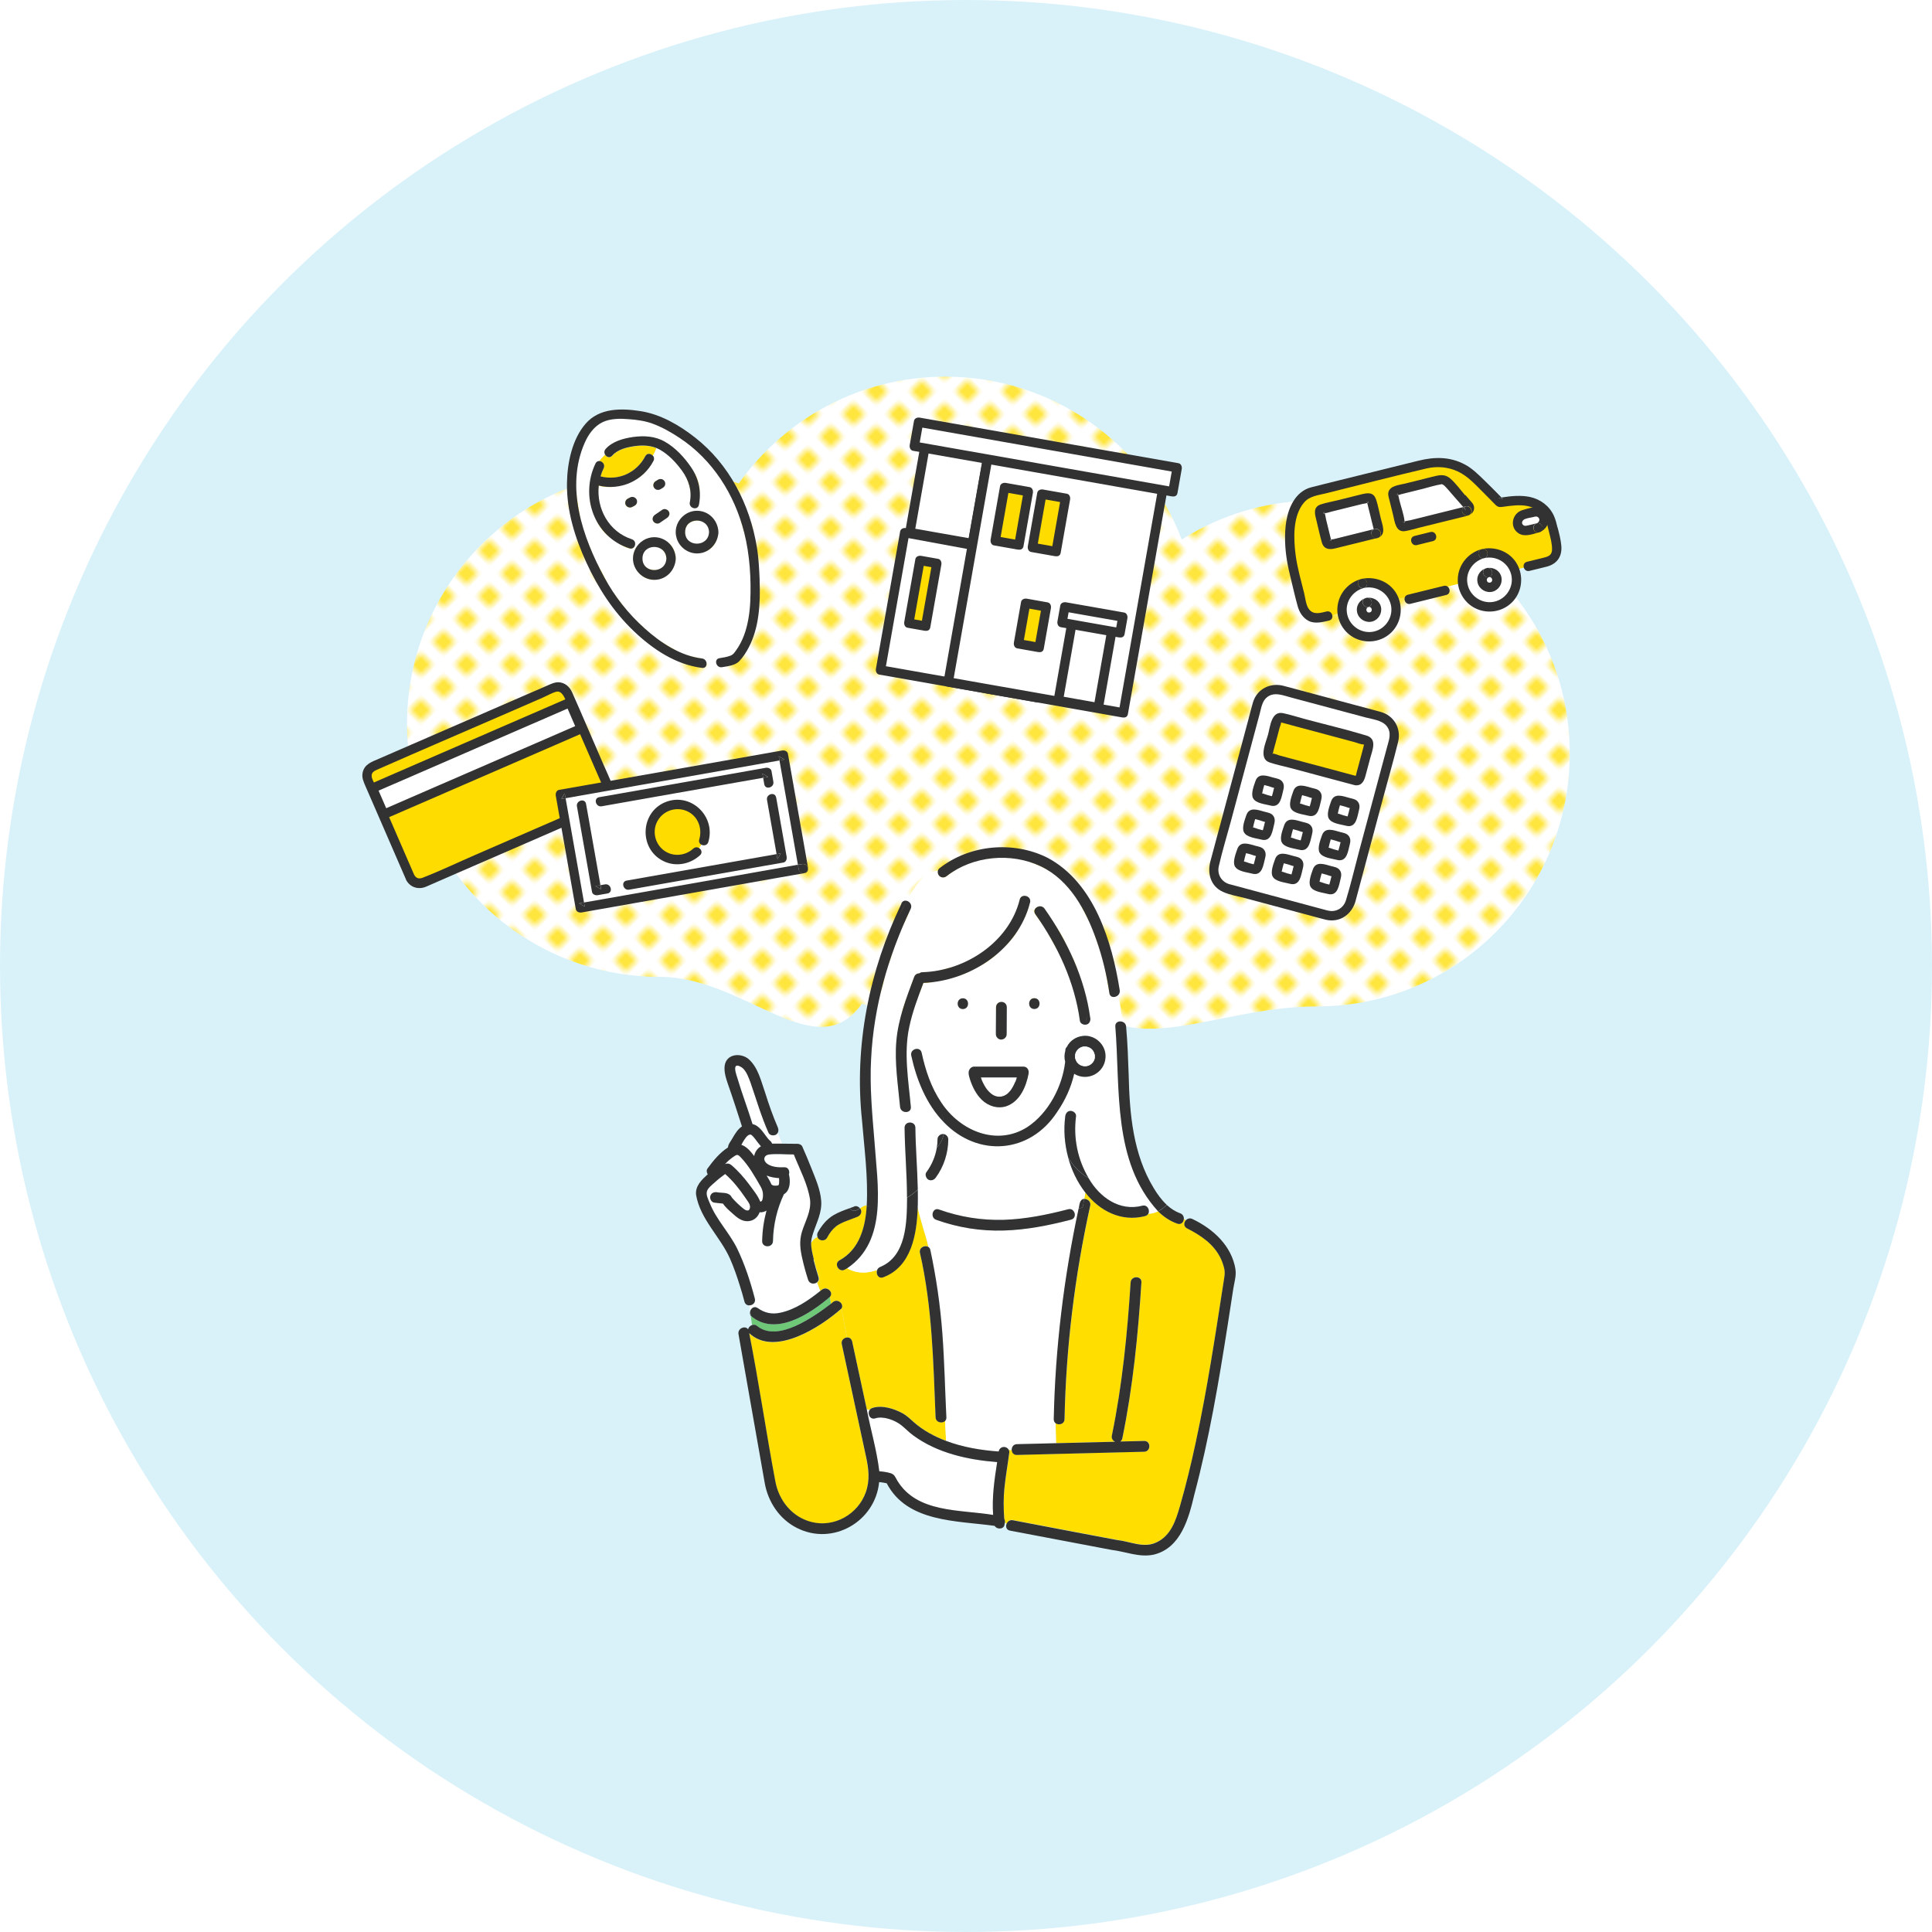 <?xml version="1.0" encoding="UTF-8"?><svg id="_レイヤー_2" xmlns="http://www.w3.org/2000/svg" xmlns:xlink="http://www.w3.org/1999/xlink" viewBox="0 0 240 240"><defs><style>.cls-1{fill:none;}.cls-2{fill:#ffde00;}.cls-3{fill:#fff;}.cls-4{fill:#ffdc00;}.cls-5{fill:#323232;}.cls-6{fill:#6ec878;}.cls-7{fill:url(#_新規パターンスウォッチ_1);}.cls-8{fill:#00ace0;opacity:.15;}</style><pattern id="_新規パターンスウォッチ_1" x="0" y="0" width="4" height="4" patternTransform="translate(1893.56 -5732.68) rotate(-45)" patternUnits="userSpaceOnUse" viewBox="0 0 4 4"><g><rect class="cls-1" width="4" height="4"/><rect class="cls-3" width="4" height="4"/><circle class="cls-2" cx="2" cy="2" r="1"/></g></pattern></defs><g id="design"><g><circle class="cls-8" cx="120" cy="120" r="120"/><g><g><path class="cls-7" d="m163.57,62.17c-6.17,0-11.92,1.78-16.77,4.85-4.51-11.83-15.96-20.23-29.37-20.23-10.59,0-19.96,5.24-25.65,13.26-3.08-1.01-6.37-1.56-9.79-1.56-17.36,0-31.43,14.07-31.43,31.43s14.07,31.43,31.43,31.43c10.59,0,19.38,11.37,25.08,3.34,3.08,1.01,6.37,1.56,9.79,1.56,6.17,0,11.92-1.78,16.77-4.85,4.51,11.83,16.53,3.62,29.94,3.62,17.36,0,31.43-14.07,31.43-31.43s-14.07-31.43-31.43-31.43Z"/><g><g><rect class="cls-3" x="112.27" y="57.35" width="11.24" height="7.9" transform="translate(37.05 166.76) rotate(-80)"/><path class="cls-5" d="m120.96,66.96c-2.59-.46-5.18-.91-7.78-1.37.14.24.27.48.41.72.57-3.23,1.14-6.46,1.71-9.69.08-.46.16-.92.24-1.38-.24.14-.48.27-.72.41,2.59.46,5.18.91,7.78,1.37-.14-.24-.27-.48-.41-.72-.57,3.23-1.14,6.46-1.71,9.69-.08.46-.16.92-.24,1.38-.13.74,1,1.05,1.13.31.57-3.23,1.14-6.46,1.71-9.69.08-.46.16-.92.24-1.38.05-.29-.07-.66-.41-.72-2.59-.46-5.18-.91-7.78-1.37-.29-.05-.66.07-.72.41-.57,3.23-1.14,6.46-1.71,9.69-.08.46-.16.92-.24,1.38-.05.29.07.66.41.72,2.59.46,5.18.91,7.78,1.37.74.13,1.05-1,.31-1.13Z"/></g><g><polygon class="cls-3" points="128.96 86.68 109.37 83.23 112.38 66.16 131.94 69.77 128.96 86.68"/><path class="cls-5" d="m129.11,86.12c-5.73-1.01-11.46-2.02-17.18-3.03-.8-.14-1.6-.28-2.4-.42.14.24.27.48.41.72.88-4.99,1.76-9.97,2.64-14.96.12-.7.25-1.41.37-2.11-.24.14-.48.27-.72.41,5.72,1.06,11.44,2.11,17.16,3.17.8.15,1.6.29,2.4.44-.14-.24-.27-.48-.41-.72-.87,4.93-1.74,9.86-2.61,14.79-.12.71-.25,1.42-.37,2.13-.13.74,1,1.05,1.13.31.87-4.93,1.74-9.86,2.61-14.79.12-.71.25-1.42.37-2.13.05-.29-.07-.66-.41-.72-5.72-1.06-11.44-2.11-17.16-3.17-.8-.15-1.6-.3-2.4-.44-.29-.05-.66.08-.72.41-.88,4.99-1.76,9.97-2.64,14.96-.12.7-.25,1.41-.37,2.11-.05.29.07.66.41.72,5.73,1.01,11.46,2.02,17.18,3.03.8.14,1.6.28,2.4.42.74.13,1.05-1,.31-1.13Z"/></g><g><rect class="cls-3" x="116.99" y="61.66" width="28.28" height="22.09" transform="translate(36.76 189.22) rotate(-80)"/><path class="cls-5" d="m139.7,87.99c-2.46-.43-4.91-.87-7.37-1.3-3.89-.69-7.79-1.37-11.68-2.06-.9-.16-1.8-.32-2.7-.48.14.24.27.48.41.72.56-3.15,1.11-6.3,1.67-9.45.88-4.98,1.76-9.96,2.63-14.94.2-1.15.41-2.31.61-3.46-.24.14-.48.27-.72.41,2.46.43,4.91.87,7.37,1.3,3.89.69,7.79,1.37,11.68,2.06l2.7.48c-.14-.24-.27-.48-.41-.72-.56,3.15-1.11,6.3-1.67,9.45-.88,4.98-1.76,9.96-2.63,14.94-.2,1.15-.41,2.31-.61,3.46-.13.74,1,1.05,1.13.31.56-3.15,1.11-6.3,1.67-9.45.88-4.98,1.76-9.96,2.63-14.94.2-1.15.41-2.31.61-3.46.05-.29-.07-.66-.41-.72-2.46-.43-4.91-.87-7.37-1.3-3.89-.69-7.79-1.37-11.68-2.06l-2.7-.48c-.29-.05-.66.07-.72.41-.56,3.15-1.11,6.3-1.67,9.45-.88,4.98-1.76,9.96-2.63,14.94-.2,1.15-.41,2.31-.61,3.46-.05.29.07.66.41.72,2.46.43,4.91.87,7.37,1.3,3.89.69,7.79,1.37,11.68,2.06.9.16,1.8.32,2.7.48.74.13,1.05-1,.31-1.13Z"/></g><g><rect class="cls-4" x="122.31" y="62.63" width="6.74" height="2.99" transform="translate(40.7 176.77) rotate(-80)"/><path class="cls-5" d="m126.73,67.14l-2.95-.52c.14.24.27.48.41.72.39-2.21.78-4.42,1.17-6.63-.24.14-.48.27-.72.41.98.17,1.97.35,2.95.52-.14-.24-.27-.48-.41-.72-.39,2.21-.78,4.42-1.17,6.63-.13.74,1,1.05,1.13.31.39-2.21.78-4.42,1.17-6.63.05-.29-.07-.66-.41-.72-.98-.17-1.97-.35-2.95-.52-.29-.05-.66.07-.72.41-.39,2.21-.78,4.42-1.17,6.63-.05.29.07.66.41.72.98.17,1.97.35,2.95.52.74.13,1.05-1,.31-1.13Z"/></g><g><rect class="cls-4" x="126.94" y="63.45" width="6.74" height="2.99" transform="translate(43.72 181.99) rotate(-80)"/><path class="cls-5" d="m131.35,67.96c-.98-.17-1.97-.35-2.95-.52.14.24.27.48.41.72.39-2.21.78-4.42,1.17-6.63-.24.14-.48.27-.72.41.98.17,1.97.35,2.95.52-.14-.24-.27-.48-.41-.72-.39,2.21-.78,4.42-1.17,6.63-.13.74,1,1.05,1.13.31.39-2.21.78-4.42,1.17-6.63.05-.29-.07-.66-.41-.72-.98-.17-1.97-.35-2.95-.52-.29-.05-.66.07-.72.41-.39,2.21-.78,4.42-1.17,6.63-.05.29.07.66.41.72.98.17,1.97.35,2.95.52.74.13,1.05-1,.31-1.13Z"/></g><g><rect class="cls-3" x="129.83" y="80.03" width="9.96" height="5.05" transform="translate(30.1 200.99) rotate(-80)"/><path class="cls-5" d="m136.59,87.34c-1.66-.29-3.32-.58-4.97-.88.14.24.27.48.41.72.58-3.27,1.15-6.54,1.73-9.81-.24.14-.48.27-.72.41,1.66.29,3.32.58,4.97.88-.14-.24-.27-.48-.41-.72-.58,3.27-1.15,6.54-1.73,9.81-.13.74,1,1.05,1.13.31.58-3.27,1.15-6.54,1.73-9.81.05-.29-.07-.66-.41-.72-1.66-.29-3.32-.58-4.97-.88-.29-.05-.66.07-.72.41-.58,3.27-1.15,6.54-1.73,9.81-.05.29.07.66.41.72,1.66.29,3.32.58,4.97.88.74.13,1.05-1,.31-1.13Z"/></g><g><rect class="cls-3" x="134.71" y="73.34" width="1.99" height="7.32" transform="translate(36.32 197.27) rotate(-80)"/><path class="cls-5" d="m139.29,78.05c-2.4-.42-4.8-.85-7.21-1.27.14.24.27.48.41.72.12-.65.23-1.31.35-1.96-.24.14-.48.27-.72.41,2.4.42,4.8.85,7.21,1.27-.14-.24-.27-.48-.41-.72l-.35,1.96c-.13.74,1,1.05,1.13.31.12-.65.23-1.31.35-1.96.05-.29-.07-.66-.41-.72-2.4-.42-4.8-.85-7.21-1.27-.29-.05-.66.07-.72.41-.12.65-.23,1.31-.35,1.96-.05.29.07.66.41.72,2.4.42,4.8.85,7.21,1.27.74.13,1.05-1,.31-1.13Z"/></g><g><rect class="cls-4" x="110.67" y="72.64" width="7.92" height="2.13" transform="translate(22.14 173.8) rotate(-80)"/><path class="cls-5" d="m115.15,77.22c-.7-.12-1.4-.25-2.1-.37.14.24.27.48.41.72.46-2.6.92-5.2,1.38-7.8-.24.14-.48.27-.72.41l2.1.37c-.14-.24-.27-.48-.41-.72-.46,2.6-.92,5.2-1.38,7.8-.13.74,1,1.05,1.13.31.46-2.6.92-5.2,1.38-7.8.05-.29-.07-.66-.41-.72-.7-.12-1.4-.25-2.1-.37-.29-.05-.66.07-.72.41-.46,2.6-.92,5.2-1.38,7.8-.05.29.07.66.41.72.7.12,1.4.25,2.1.37.74.13,1.05-1,.31-1.13Z"/></g><g><rect class="cls-3" x="128.38" y="40.45" width="3.04" height="32.63" transform="translate(51.44 174.84) rotate(-80)"/><path class="cls-5" d="m145.86,60.53c-3.64-.64-7.28-1.28-10.91-1.92-5.75-1.01-11.5-2.03-17.25-3.04-1.32-.23-2.64-.47-3.97-.7.14.24.27.48.41.72.18-1,.35-2,.53-2.99-.24.14-.48.27-.72.41,3.64.64,7.28,1.28,10.91,1.92,5.75,1.01,11.5,2.03,17.25,3.04,1.32.23,2.64.47,3.97.7-.14-.24-.27-.48-.41-.72-.18,1-.35,2-.53,2.99-.13.74,1,1.05,1.13.31.18-1,.35-2,.53-2.99.05-.29-.07-.66-.41-.72-3.64-.64-7.28-1.28-10.91-1.92-5.75-1.01-11.5-2.03-17.25-3.04-1.32-.23-2.64-.47-3.97-.7-.29-.05-.66.07-.72.41-.18,1-.35,2-.53,2.99-.05.29.07.66.41.72,3.64.64,7.28,1.28,10.91,1.92,5.75,1.01,11.5,2.03,17.25,3.04,1.32.23,2.64.47,3.97.7.74.13,1.05-1,.31-1.13Z"/></g><g><rect class="cls-4" x="125.69" y="76.37" width="5.12" height="2.62" transform="translate(29.47 190.49) rotate(-80)"/><path class="cls-5" d="m129.25,79.87c-.86-.15-1.72-.3-2.58-.46.14.24.27.48.41.72.3-1.68.59-3.36.89-5.04-.24.14-.48.27-.72.41.86.15,1.72.3,2.58.46-.14-.24-.27-.48-.41-.72-.3,1.68-.59,3.36-.89,5.04-.13.74,1,1.05,1.13.31.3-1.68.59-3.36.89-5.04.05-.29-.07-.66-.41-.72-.86-.15-1.72-.3-2.58-.46-.29-.05-.66.07-.72.41-.3,1.68-.59,3.36-.89,5.04-.05.29.07.66.41.72.86.15,1.72.3,2.58.46.74.13,1.05-1,.31-1.13Z"/></g></g><g><g><rect class="cls-3" x="149.21" y="90.94" width="25.54" height="17.53" rx="2.38" ry="2.38" transform="translate(23.75 230.36) rotate(-75)"/><path class="cls-5" d="m165,113.13c-2.41-.65-4.82-1.29-7.23-1.94-1.4-.38-2.8-.75-4.2-1.13-.29-.08-.58-.15-.87-.23-.97-.29-1.52-1.21-1.3-2.21.42-1.85.98-3.67,1.48-5.51.88-3.28,1.76-6.57,2.64-9.85.32-1.19.64-2.38.96-3.58.19-.7.3-1.57.89-2.05.91-.75,2.06-.23,3.06.03,1.5.4,3,.8,4.49,1.2,1.57.42,3.14.84,4.71,1.26.81.22,2.03.35,2.6,1.04.67.81.34,1.68.1,2.56-.3,1.13-.6,2.25-.91,3.38-.88,3.29-1.76,6.58-2.65,9.88-.52,1.95-.98,3.93-1.57,5.85-.29.96-1.21,1.52-2.2,1.29-.73-.17-1.04.96-.31,1.13,1.77.41,3.26-.67,3.71-2.35.25-.94.5-1.87.75-2.81.9-3.38,1.81-6.75,2.71-10.13.61-2.27,1.26-4.52,1.82-6.8.41-1.69-.52-3.27-2.18-3.73-1.1-.31-2.22-.59-3.32-.89-2.91-.78-5.81-1.57-8.72-2.34-1.67-.44-3.32.38-3.82,2.08-.2.69-.38,1.4-.56,2.1-1.57,5.86-3.14,11.72-4.71,17.58-.41,1.51,0,3.13,1.55,3.83.84.38,1.83.54,2.72.77,3.12.84,6.24,1.67,9.36,2.51.23.06.46.12.69.18.73.19,1.04-.93.31-1.13Z"/></g><g><rect class="cls-4" x="161.18" y="87.14" width="5.17" height="11.85" rx=".48" ry=".48" transform="translate(31.49 227.16) rotate(-75)"/><path class="cls-5" d="m168.52,96.41c-1.98-.53-3.96-1.06-5.94-1.59-1.2-.32-2.4-.64-3.6-.96-.23-.06-.65-.27-.89-.24-.21.03.08-.14-.02.09.07-.14.09-.33.13-.48.17-.64.34-1.29.52-1.93.08-.3.16-.6.24-.91.04-.15.21-.49.17-.65-.01-.05.09-.15-.04-.06-.1.07-.07.02-.03.04.08.04.21.06.3.08.39.11.79.21,1.18.32,2.56.69,5.13,1.37,7.69,2.06.36.1.79.29,1.17.31.26.02,0,.09.08-.08-.07.14-.09.33-.13.48-.2.73-.39,1.47-.59,2.2-.09.32-.17.64-.26.96-.02.09-.03.21-.08.29-.11.17.06.05-.05.04-.75-.08-.74,1.09,0,1.17.82.08,1.1-.58,1.27-1.23.19-.71.38-1.42.57-2.13.26-.99.92-2.4-.47-2.82-2.52-.76-5.1-1.37-7.64-2.05-.9-.24-1.81-.54-2.72-.73-1.46-.3-1.59,1.68-1.86,2.66-.26.98-1.23,2.97.18,3.46.83.28,1.71.46,2.55.68,2.66.71,5.31,1.42,7.97,2.13.73.19,1.04-.93.31-1.13Z"/></g><path class="cls-5" d="m158.19,98.96c-.25-.07-.5-.13-.75-.2-.11-.03-.73-.28-.82-.22-.03.02.07.2.1.18.02-.01.02-.11.04-.13.07-.14.09-.34.13-.49l.13-.48c.04-.15.15-.3-.04-.21-.2.1,0,.09.11.12.17.05.34.09.52.14.08.02.77.28.83.22.05-.05-.05-.21-.11-.19-.01,0-.04.16-.05.17-.06.14-.08.31-.12.46-.04.16-.09.32-.13.48-.01.05-.05.15-.05.2,0,.16-.1-.08.05-.07-.75-.08-.74,1.09,0,1.17,1.05.11,1.17-1.15,1.37-1.9.11-.41.15-.82-.16-1.17-.25-.28-.66-.34-1.01-.43-.79-.21-1.89-.67-2.27.41-.19.56-.59,1.55-.31,2.12.34.68,1.57.76,2.22.94.73.19,1.04-.93.31-1.13Z"/><path class="cls-5" d="m162.89,100.22c-.25-.07-.5-.13-.75-.2-.11-.03-.73-.28-.82-.22-.03.02.07.2.1.18.02-.01.02-.11.04-.13.07-.14.09-.34.13-.49.04-.16.09-.32.13-.48.04-.15.15-.3-.04-.21-.2.1,0,.09.11.12.17.05.34.09.52.14.08.02.77.28.83.22.05-.05-.05-.21-.11-.19-.01,0-.04.16-.05.17-.06.14-.08.31-.12.46-.04.16-.09.32-.13.48-.01.05-.05.15-.05.2,0,.16-.1-.08.05-.07-.75-.08-.74,1.09,0,1.17,1.05.11,1.17-1.15,1.37-1.9.11-.41.15-.82-.16-1.17-.25-.28-.66-.34-1.01-.43-.79-.21-1.89-.67-2.27.41-.19.56-.59,1.55-.31,2.12.34.68,1.57.76,2.22.94.73.19,1.04-.93.31-1.13Z"/><path class="cls-5" d="m167.59,101.47c-.25-.07-.5-.13-.75-.2-.11-.03-.73-.28-.82-.22-.03.02.07.2.1.18.02-.01.02-.11.04-.13.07-.14.09-.34.13-.49.04-.16.09-.32.13-.48.04-.15.15-.3-.04-.21-.2.1,0,.09.11.12.17.05.34.09.52.14.08.02.77.28.83.22.05-.05-.05-.21-.11-.19-.01,0-.04.16-.05.17-.06.14-.08.31-.12.46-.04.16-.09.32-.13.48-.01.05-.05.15-.05.2,0,.16-.1-.08.05-.07-.75-.08-.74,1.09,0,1.17,1.05.11,1.17-1.15,1.37-1.9.11-.41.15-.82-.16-1.17-.25-.28-.66-.34-1.01-.43-.79-.21-1.89-.67-2.27.41-.19.56-.59,1.55-.31,2.12.34.68,1.57.76,2.22.94.73.19,1.04-.93.31-1.13Z"/><path class="cls-5" d="m157.06,103.19c-.25-.07-.5-.13-.75-.2-.11-.03-.73-.28-.82-.22-.03.02.07.2.1.18.02-.01.02-.11.04-.13.07-.14.09-.34.13-.49.04-.16.09-.32.13-.48.04-.15.15-.3-.04-.21-.2.1,0,.09.11.12.17.05.34.09.52.14.08.02.77.28.83.22.05-.05-.05-.21-.11-.19-.01,0-.04.16-.05.17-.06.14-.08.31-.12.46l-.13.48c-.01.05-.05.15-.05.2,0,.16-.1-.08.05-.07-.75-.08-.74,1.09,0,1.17,1.05.11,1.17-1.15,1.37-1.9.11-.41.15-.82-.16-1.17-.25-.28-.66-.34-1.01-.43-.79-.21-1.89-.67-2.27.41-.19.56-.59,1.55-.31,2.12.34.68,1.57.76,2.22.94.73.19,1.04-.93.31-1.13Z"/><path class="cls-5" d="m161.76,104.45c-.25-.07-.5-.13-.75-.2-.11-.03-.73-.28-.82-.22-.03.02.07.2.1.18.02-.01.02-.11.04-.13.07-.14.09-.34.13-.49.04-.16.09-.32.13-.48.04-.15.15-.3-.04-.21-.2.1,0,.09.11.12.17.05.34.09.52.14.08.02.77.28.83.22.05-.05-.05-.21-.11-.19-.01,0-.04.16-.05.17-.06.14-.08.31-.12.46-.04.16-.09.32-.13.48-.01.05-.05.15-.05.2,0,.16-.1-.08.05-.07-.75-.08-.74,1.09,0,1.17,1.05.11,1.17-1.15,1.37-1.9.11-.41.15-.82-.16-1.17-.25-.28-.66-.34-1.01-.43-.79-.21-1.89-.67-2.27.41-.19.56-.59,1.55-.31,2.12.34.68,1.57.76,2.22.94.73.19,1.04-.93.31-1.13Z"/><path class="cls-5" d="m166.45,105.71c-.25-.07-.5-.13-.75-.2-.11-.03-.73-.28-.82-.22-.03.02.07.2.1.18.02-.01.02-.11.04-.13.07-.14.09-.34.13-.49.04-.16.09-.32.13-.48.04-.15.15-.3-.04-.21-.2.1,0,.09.11.12.17.05.34.09.52.14.08.02.77.28.83.22.05-.05-.05-.21-.11-.19-.01,0-.04.16-.05.17-.06.14-.08.31-.12.46-.04.16-.09.32-.13.48-.01.05-.05.15-.05.2,0,.16-.1-.08.05-.07-.75-.08-.74,1.09,0,1.17,1.05.11,1.17-1.15,1.37-1.9.11-.41.15-.82-.16-1.17-.25-.28-.66-.34-1.01-.43-.79-.21-1.89-.67-2.27.41-.19.56-.59,1.55-.31,2.12.34.68,1.57.76,2.22.94.73.19,1.04-.93.31-1.13Z"/><path class="cls-5" d="m155.93,107.42c-.25-.07-.5-.13-.75-.2-.11-.03-.73-.28-.82-.22-.03.02.07.2.1.18.02-.01.02-.11.04-.13.07-.14.09-.34.13-.49.04-.16.09-.32.13-.48.04-.15.15-.3-.04-.21-.2.1,0,.09.11.12.17.05.34.09.52.14.08.02.77.28.83.22.05-.05-.05-.21-.11-.19-.01,0-.04.16-.05.17-.06.14-.08.31-.12.46-.04.16-.09.32-.13.48-.01.05-.05.15-.05.2,0,.16-.1-.08.05-.07-.75-.08-.74,1.09,0,1.17,1.05.11,1.17-1.15,1.37-1.9.11-.41.15-.82-.16-1.17-.25-.28-.66-.34-1.01-.43-.79-.21-1.89-.67-2.27.41-.19.56-.59,1.55-.31,2.12.34.68,1.57.76,2.22.94.73.19,1.04-.93.31-1.13Z"/><path class="cls-5" d="m160.62,108.68c-.25-.07-.5-.13-.75-.2-.11-.03-.73-.28-.82-.22-.03.02.07.2.1.18.02-.01.02-.11.04-.13.07-.14.09-.34.13-.49l.13-.48c.04-.15.15-.3-.04-.21-.2.1,0,.09.11.12.17.05.34.09.52.14.08.02.77.28.83.22.05-.05-.05-.21-.11-.19-.01,0-.04.16-.05.17-.06.14-.08.31-.12.46-.04.16-.09.32-.13.48-.01.05-.05.15-.05.2,0,.16-.1-.08.05-.07-.75-.08-.74,1.09,0,1.17,1.05.11,1.17-1.15,1.37-1.9.11-.41.15-.82-.16-1.17-.25-.28-.66-.34-1.01-.43-.79-.21-1.89-.67-2.27.41-.19.56-.59,1.55-.31,2.12.34.68,1.57.76,2.22.94.73.19,1.04-.93.31-1.13Z"/><path class="cls-5" d="m165.32,109.94c-.25-.07-.5-.13-.75-.2-.11-.03-.73-.28-.82-.22-.03.02.07.2.1.18.02-.01.02-.11.04-.13.07-.14.09-.34.13-.49l.13-.48c.04-.15.15-.3-.04-.21-.2.1,0,.09.11.12.17.05.34.09.52.14.08.02.77.28.83.22.05-.05-.05-.21-.11-.19-.01,0-.04.16-.05.17-.06.14-.08.31-.12.46-.04.16-.09.32-.13.48-.01.05-.05.15-.05.2,0,.16-.1-.08.05-.07-.75-.08-.74,1.09,0,1.17,1.05.11,1.17-1.15,1.37-1.9.11-.41.15-.82-.16-1.17-.25-.28-.66-.34-1.01-.43-.79-.21-1.89-.67-2.27.41-.19.56-.59,1.55-.31,2.12.34.68,1.57.76,2.22.94.73.19,1.04-.93.31-1.13Z"/></g><g><g><path class="cls-4" d="m50.93,108.98c.28.65,1.03.96,1.66.69l22.51-9.78c.63-.27.91-1.03.63-1.68l-5.24-12.06c-.28-.65-1.03-.96-1.66-.69l-22.51,9.78c-.63.27-.91,1.03-.63,1.68l3.45,7.95,1.79,4.11Z"/><path class="cls-5" d="m50.43,109.27c.48.95,1.52,1.29,2.49.88.21-.09.41-.18.62-.27,1.07-.47,2.14-.93,3.21-1.4,3.44-1.49,6.87-2.99,10.31-4.48,2.61-1.14,5.22-2.27,7.83-3.41.17-.07.34-.14.5-.22.95-.48,1.23-1.56.84-2.5-.42-1-.86-1.99-1.3-2.98-1.29-2.96-2.55-5.94-3.86-8.89-.31-.7-.91-1.23-1.72-1.25-.39,0-.73.14-1.08.29-.88.38-1.77.77-2.65,1.15-3.33,1.45-6.66,2.9-9.99,4.34-2.87,1.25-5.73,2.49-8.6,3.74-.85.37-1.75.65-1.98,1.7-.14.63.13,1.18.37,1.74.3.7.61,1.4.91,2.09,1.13,2.6,2.26,5.21,3.39,7.81l.71,1.63c.3.69,1.31.09,1.01-.59-.93-2.14-1.86-4.29-2.79-6.43-.68-1.56-1.36-3.13-2.04-4.69-.15-.33-.41-.73-.44-1.1-.04-.47.31-.65.66-.81,5.57-2.46,11.16-4.85,16.74-7.28,1.26-.55,2.53-1.1,3.79-1.65.56-.24,1.15-.6,1.74-.76.86-.23,1.24,1.3,1.49,1.88.68,1.56,1.35,3.12,2.03,4.68.67,1.55,1.34,3.09,2.02,4.64.29.67,1.06,1.75.14,2.23-.58.3-1.2.52-1.79.78-1.31.57-2.61,1.14-3.92,1.7-3.35,1.46-6.7,2.91-10.06,4.37-2.17.94-4.32,1.98-6.52,2.83-.43.17-.81.08-1.05-.39-.34-.67-1.35-.08-1.01.59Z"/></g><g><rect class="cls-3" x="45.87" y="92.44" width="26.74" height="3.54" transform="translate(-32.64 31.42) rotate(-23.49)"/><path class="cls-5" d="m71.92,90c-2.76,1.2-5.51,2.39-8.27,3.59-4.41,1.92-8.82,3.84-13.24,5.75-1.01.44-2.02.88-3.03,1.32.27.07.53.14.8.21-.47-1.08-.94-2.17-1.41-3.25l-.21.8c2.76-1.2,5.51-2.39,8.27-3.59,4.41-1.92,8.82-3.84,13.24-5.75,1.01-.44,2.02-.88,3.03-1.32-.27-.07-.53-.14-.8-.21.47,1.08.94,2.17,1.41,3.25.3.69,1.31.09,1.01-.59-.47-1.08-.94-2.17-1.41-3.25-.14-.31-.54-.32-.8-.21-2.76,1.2-5.51,2.39-8.27,3.59-4.41,1.92-8.82,3.84-13.24,5.75-1.01.44-2.02.88-3.03,1.32-.31.14-.32.54-.21.8.47,1.08.94,2.17,1.41,3.25.14.31.54.32.8.21,2.76-1.2,5.51-2.39,8.27-3.59,4.41-1.92,8.82-3.84,13.24-5.75,1.01-.44,2.02-.88,3.03-1.32.69-.3.09-1.31-.59-1.01Z"/></g></g><g><path class="cls-4" d="m74.98,58.17c-.16.33-.29.67-.39,1.02,2.24.57,4.5-.45,5.56-2.51.22-.43.71-.34.94-.05.18-.31.34-.62.45-.96-.87-.35-1.83-.36-2.77-.22-.95.14-2.06.42-2.71,1.17-.31.35-.73.17-.9-.15-.27.26-.54.52-.73.83.38,0,.77.43.55.89Z"/><path class="cls-3" d="m92.46,66.17c-1.2-4.75-3.92-9.06-8.04-11.78-1.05-.69-2.18-1.34-3.36-1.77-.93-.34-1.96-.48-2.94-.55-1.05-.07-2.26-.1-3.23.36-1.06.5-1.77,1.51-2.24,2.56-2.44,5.5-.25,11.77,2.43,16.73,1.3,2.39,2.99,4.52,5.01,6.34,1.98,1.78,4.43,3.41,7.14,3.74.34.04.52.31.55.58l1.19-.02c-.04-.26.08-.52.42-.57.46-.07.95-.15,1.38-.32.32-.12.47-.36.67-.64.41-.58.75-1.22,1-1.89.5-1.34.71-2.76.77-4.17.14-2.83-.05-5.82-.75-8.57Zm-3.22.07c-.12,1.38-1.21,2.52-2.65,2.52-1.16,0-2.17-.78-2.52-1.84-.26.26-.57.46-.92.6.44.45.73,1.06.79,1.73,0,.04.01.09,0,.13,0,.05,0,.09,0,.13-.12,1.38-1.21,2.52-2.65,2.52s-2.66-1.21-2.66-2.65c0-.44.11-.85.31-1.22-.08-.04-.15-.09-.23-.14-.13.12-.31.18-.53.11-4.4-1.41-6.16-6.51-4.21-10.55.1-.22.28-.3.46-.3.2-.3.47-.56.73-.83-.11-.2-.11-.46.08-.67.82-.94,2.2-1.32,3.39-1.49,1.37-.2,2.74-.12,3.97.58,1.33.76,2.43,1.97,3.29,3.22.95,1.39,1.27,2.99.95,4.64-.05.24-.2.37-.38.41-.03.11-.06.22-.1.32.08,0,.16-.01.24-.01,1.44,0,2.53,1.13,2.65,2.52,0,.04.01.09,0,.13,0,.05,0,.09,0,.13Z"/><path class="cls-3" d="m86.35,63.47c.04-.11.07-.21.1-.32-.37.08-.84-.23-.75-.72.29-1.44-.12-2.76-.97-3.94-.73-1.01-1.64-1.98-2.73-2.6-.15-.08-.3-.16-.46-.22-.11.34-.27.66-.45.96.14.17.19.4.07.64-1.29,2.49-4.1,3.73-6.8,3.07-.3,2.84,1.23,5.74,4.12,6.67.49.16.5.74.22,1.02.08.05.15.09.23.14.45-.85,1.34-1.44,2.35-1.43.74,0,1.39.31,1.86.79.34-.14.66-.34.92-.6-.09-.26-.13-.53-.13-.81,0-1.36,1.08-2.52,2.41-2.64Zm-7.23-1.01c-.04.14-.14.28-.27.35-.1.05-.2.11-.3.16-.29.16-.62.06-.8-.21-.08-.12-.1-.31-.06-.45.04-.14.14-.28.27-.35.1-.05.2-.11.3-.16.29-.16.62-.06.8.21.08.12.1.31.06.45Zm2.06-2.34c.04-.14.14-.27.27-.35.1-.06.21-.13.31-.19.14-.08.3-.09.45-.06.15.03.27.14.35.27.08.12.1.31.06.45-.04.14-.14.27-.27.35-.1.06-.21.13-.31.19-.14.08-.3.09-.45.06-.15-.03-.27-.14-.35-.27-.08-.12-.1-.31-.06-.45Zm1.69,4.22c-.31.21-.62.42-.92.63-.27.18-.64.04-.8-.21-.18-.28-.04-.63.21-.8.31-.21.62-.42.92-.63.27-.18.64-.04.8.21.18.28.04.63-.21.8Z"/><path class="cls-5" d="m94.37,72.13c-.06-1.38-.12-2.8-.35-4.16-.86-5.28-3.43-10.3-7.69-13.63-1.97-1.54-4.27-2.88-6.77-3.27-2.38-.37-5.09-.41-6.8,1.55-1.7,1.94-2.3,4.93-2.33,7.45-.04,3.41,1,6.74,2.41,9.81,1.46,3.18,3.33,6.07,5.87,8.5,2.34,2.24,5.23,4.19,8.51,4.59.4.05.59-.27.55-.59-.03-.27-.21-.53-.55-.58-2.7-.32-5.16-1.96-7.14-3.74-2.03-1.82-3.72-3.95-5.01-6.34-2.69-4.96-4.87-11.23-2.43-16.73.46-1.05,1.18-2.06,2.24-2.56.98-.46,2.18-.44,3.23-.36.98.07,2.01.21,2.94.55,1.18.43,2.32,1.08,3.36,1.77,4.13,2.72,6.84,7.04,8.04,11.78.69,2.75.88,5.74.75,8.57-.07,1.42-.28,2.84-.77,4.17-.25.67-.58,1.31-1,1.89-.2.28-.35.52-.67.64-.44.17-.92.25-1.38.32-.34.05-.45.31-.42.57.05.31.32.62.73.55.68-.11,1.65-.22,2.14-.74.48-.51.88-1.13,1.2-1.75.64-1.24,1-2.59,1.18-3.97.19-1.43.21-2.88.15-4.32Z"/><path class="cls-5" d="m85.88,58.09c-.85-1.25-1.96-2.47-3.29-3.22-1.22-.7-2.59-.77-3.97-.58-1.19.17-2.57.55-3.39,1.49-.19.22-.18.47-.08.67.26-.25.51-.51.7-.81-.19.31-.45.56-.7.81.17.32.6.5.9.15.65-.75,1.77-1.03,2.71-1.17.94-.14,1.9-.13,2.77.22.08-.23.13-.47.16-.72-.03.25-.08.49-.16.72.15.06.31.13.46.22,1.09.62,2,1.6,2.73,2.6.85,1.18,1.26,2.5.97,3.94-.1.49.38.8.75.72.09-.35.1-.72.05-1.07.05.35.04.71-.05,1.07.18-.04.33-.17.38-.41.33-1.64,0-3.25-.95-4.64Z"/><path class="cls-5" d="m81.1,56.62c-.21.35-.44.68-.68,1.01.24-.33.47-.66.68-1.01-.24-.29-.72-.37-.94.05-1.07,2.06-3.33,3.08-5.56,2.51.1-.35.23-.69.39-1.02.22-.46-.17-.88-.55-.89-.19.29-.32.63-.32,1.05,0-.42.13-.76.32-1.05-.18,0-.35.08-.46.3-1.95,4.05-.19,9.14,4.21,10.55.22.07.41.01.53-.11-.32-.2-.64-.41-.98-.46.34.05.66.26.98.46.28-.27.27-.86-.22-1.02-2.89-.93-4.42-3.83-4.12-6.67,2.69.66,5.51-.59,6.8-3.07.13-.24.07-.48-.07-.64Z"/><path class="cls-5" d="m78.55,62.97c.1-.05.2-.11.3-.16.13-.07.23-.21.27-.35.04-.14.02-.33-.06-.45-.18-.27-.51-.36-.8-.21-.1.05-.2.11-.3.16-.13.07-.23.21-.27.35-.04.14-.02.33.06.45.18.27.51.36.8.21Z"/><path class="cls-5" d="m82.56,59.79c-.08-.12-.2-.23-.35-.27-.15-.03-.31-.02-.45.06-.1.06-.21.13-.31.19-.13.08-.23.21-.27.35-.04.14-.02.33.06.45.08.12.2.23.35.27.15.03.31.02.45-.06.1-.06.21-.13.31-.19.13-.08.23-.21.27-.35.04-.14.02-.33-.06-.45Z"/><path class="cls-3" d="m79.8,69.38c0,1.91,2.9,1.92,2.97,0-.07-1.92-2.97-1.91-2.97,0Z"/><path class="cls-5" d="m83.94,69.25c-.06-.67-.34-1.28-.79-1.73-.51.21-1.07.28-1.56.17.49.11,1.05.04,1.56-.17-.47-.48-1.12-.78-1.86-.79-1.01,0-1.9.59-2.35,1.43.37.21.73.33,1.13.11-.39.23-.76.1-1.13-.11-.19.37-.31.78-.31,1.22,0,1.44,1.21,2.65,2.66,2.65s2.53-1.14,2.65-2.52c0-.04.01-.09,0-.13,0-.05,0-.09,0-.13Zm-4.13.13c0-1.91,2.9-1.92,2.97,0-.07,1.92-2.97,1.91-2.97,0Z"/><path class="cls-3" d="m88.08,66.11c-.07-1.92-2.97-1.91-2.97,0s2.9,1.92,2.97,0Z"/><path class="cls-5" d="m89.24,65.97c-.12-1.39-1.21-2.51-2.65-2.52-.08,0-.16,0-.24.01-.14.36-.36.69-.67.95.31-.26.53-.59.67-.95-1.33.12-2.41,1.28-2.41,2.64,0,.28.05.55.13.81.19-.19.34-.4.44-.63-.11.24-.26.45-.44.63.35,1.06,1.36,1.84,2.52,1.84,1.44,0,2.53-1.14,2.65-2.52,0-.04.01-.09,0-.13,0-.05,0-.09,0-.13Zm-4.13.13c0-1.91,2.9-1.92,2.97,0-.07,1.92-2.97,1.91-2.97,0Z"/><path class="cls-5" d="m82.28,63.32c-.31.21-.62.42-.92.63-.25.17-.39.52-.21.8.16.25.53.39.8.21.31-.21.62-.42.92-.63.25-.17.39-.52.21-.8-.16-.25-.53-.39-.8-.21Z"/></g><g><g><path class="cls-4" d="m192.77,65.08c-.54-2.2-2.29-2.76-3.43-2.86-1.16-.1-3.02.21-3.02.21-.83-.88-2.07-2.09-3.2-3.17-1.61-1.54-3.89-2.16-6.05-1.62-5.17,1.27-14.33,3.53-14.43,3.58-2.65,1.21-2.85,5.96-1.88,9.9l.86,3.47c.16.65.27,1.27.72,1.67.5.44.74.74,2.61.28l24.88-6.16,2.2-.54c1.84-.46,1.45-1.94.9-4.14l-.15-.61Z"/><g><path class="cls-5" d="m186.73,62.02c-.07-.07-.13-.14-.2-.21-.12.02-.25.04-.37.06.19.05.38.1.57.15Z"/><path class="cls-5" d="m193.48,65.53c-.12-.5-.24-1-.46-1.48-.55-1.2-1.66-2.03-2.94-2.31-1.16-.25-2.39-.12-3.56.06.07.07.14.14.2.21-.19-.05-.38-.1-.57-.15.12-.02.24-.04.37-.06-.69-.71-1.39-1.41-2.1-2.1-.77-.75-1.53-1.52-2.49-2.02-1.83-.96-3.72-.94-5.68-.46-3.37.83-6.74,1.66-10.11,2.5-1.08.27-2.16.53-3.24.81-.96.24-1.7.87-2.22,1.71-.91,1.47-1.09,3.35-1.04,5.04.04,1.52.31,3,.68,4.47.29,1.19.56,2.4.89,3.58.21.74.63,1.41,1.33,1.79.78.41,1.76.16,2.56-.03.73-.18.42-1.3-.31-1.13-.79.19-1.59.44-2.15-.24-.42-.5-.48-1.43-.64-2.06-.38-1.55-.84-3.11-1.05-4.7-.26-2.03-.39-4.84,1.03-6.52.71-.84,1.77-.91,2.83-1.18,4.13-1.03,8.26-2.1,12.41-3.07,1.3-.3,2.67-.19,3.88.38,1.29.6,2.24,1.71,3.24,2.69.49.48.96.98,1.45,1.47.31.3.57.28.97.22.94-.13,1.97-.28,2.92-.1,1.01.19,1.87.76,2.31,1.72.18.4.27.84.37,1.26.15.62.34,1.26.41,1.89.04.38.09.87-.18,1.17-.22.25-.57.32-.88.4-.68.17-1.36.34-2.03.5-.73.18-.42,1.31.31,1.13.73-.18,1.46-.35,2.19-.54,1.28-.35,1.89-1.29,1.77-2.6-.07-.77-.27-1.52-.46-2.26Z"/></g></g><path class="cls-5" d="m179.35,72.78c-1.49.37-2.97.74-4.46,1.1-.73.18-.42,1.31.31,1.13,1.49-.37,2.97-.74,4.46-1.1.73-.18.42-1.31-.31-1.13Z"/><g><path class="cls-3" d="m169.26,72.48c-1.8.45-2.9,2.27-2.46,4.07.45,1.8,2.27,2.9,4.07,2.46,1.8-.45,2.9-2.27,2.46-4.07-.45-1.8-2.27-2.9-4.07-2.46Z"/><g><path class="cls-5" d="m169.03,71.94s.05-.02.08-.02c-.03,0-.05.01-.08.02Z"/><path class="cls-5" d="m169.1,71.91s.06-.01.08-.02c-.03,0-.06,0-.08.02Z"/><path class="cls-5" d="m169.42,73.04c.7-.19.44-1.24-.23-1.14-.03,0-.06.01-.08.02-.03,0-.05.02-.08.02-.63.22-.32,1.26.39,1.1Z"/><path class="cls-5" d="m169.19,71.9c.67-.09.92.95.23,1.14,1.49-.33,2.98.55,3.35,2.05.36,1.47-.58,3-2.05,3.35-1.47.36-2.99-.58-3.35-2.05-.37-1.51.59-2.95,2.05-3.35-.71.16-1.02-.88-.39-1.1-1.56.46-2.7,1.77-2.88,3.4-.18,1.64.74,3.28,2.24,3.97,1.48.69,3.27.4,4.44-.74,1.19-1.16,1.5-2.97.82-4.48-.77-1.72-2.66-2.55-4.46-2.19Z"/></g></g><g><path class="cls-3" d="m169.84,74.84c-.5.12-.8.63-.68,1.13.12.5.63.8,1.13.68.5-.12.8-.63.68-1.13-.12-.5-.63-.8-1.13-.68Z"/><g><path class="cls-5" d="m169.48,74.35c.07-.03.13-.06.2-.08-.08.02-.15.04-.2.08Z"/><path class="cls-5" d="m170,75.4c.64-.2.47-1.11-.09-1.15-.07,0-.15.01-.22.03-.07.02-.14.05-.2.08-.46.29-.14,1.17.52,1.05Z"/><path class="cls-5" d="m169.69,74.27c.07-.01.15-.02.22-.03-.07,0-.14,0-.22.03Z"/><path class="cls-5" d="m169.91,74.25c.56.04.73.96.09,1.15.44-.08.58.59.14.68-.45.09-.56-.55-.14-.68-.66.13-.97-.75-.52-1.05-.67.3-1.08,1.02-.88,1.77.21.8,1.05,1.29,1.85,1.09.78-.2,1.27-1.02,1.1-1.8-.17-.79-.89-1.21-1.64-1.16Z"/></g></g><g><path class="cls-3" d="m184.22,68.77c-1.8.45-2.9,2.27-2.46,4.07.45,1.8,2.27,2.9,4.07,2.46,1.8-.45,2.9-2.27,2.46-4.07-.45-1.8-2.27-2.9-4.07-2.46Z"/><g><path class="cls-5" d="m184.06,68.21s.06-.01.08-.02c-.03,0-.06,0-.08.02Z"/><path class="cls-5" d="m183.99,68.23s.05-.02.08-.02c-.03,0-.05.01-.08.02Z"/><path class="cls-5" d="m184.38,69.34c.7-.19.44-1.24-.23-1.14-.03,0-.06.01-.08.02-.03,0-.05.02-.08.02-.63.22-.32,1.26.39,1.1Z"/><path class="cls-5" d="m184.15,68.19c.67-.09.92.95.23,1.14,1.49-.33,2.98.55,3.35,2.05.36,1.47-.58,3-2.05,3.35-1.47.36-2.99-.58-3.35-2.05-.37-1.51.59-2.95,2.05-3.35-.71.16-1.02-.88-.39-1.1-1.56.46-2.7,1.77-2.88,3.4-.18,1.64.74,3.28,2.24,3.97,1.48.69,3.27.4,4.44-.74,1.19-1.16,1.5-2.97.82-4.48-.77-1.72-2.66-2.55-4.46-2.19Z"/></g></g><g><path class="cls-3" d="m184.8,71.13c-.5.12-.8.63-.68,1.13.12.5.63.8,1.13.68.5-.12.8-.63.68-1.13-.12-.5-.63-.8-1.13-.68Z"/><g><path class="cls-5" d="m184.44,70.65c.07-.03.13-.06.2-.08-.08.02-.15.04-.2.08Z"/><path class="cls-5" d="m184.65,70.57c.07-.01.15-.02.22-.03-.07,0-.14,0-.22.03Z"/><path class="cls-5" d="m184.87,70.54c.56.04.73.96.09,1.15.44-.08.58.59.14.68-.45.09-.56-.55-.14-.68-.66.13-.97-.75-.52-1.05-.67.3-1.08,1.02-.88,1.77.21.8,1.05,1.29,1.85,1.09.78-.2,1.27-1.02,1.1-1.8-.17-.79-.89-1.21-1.64-1.16Z"/><path class="cls-5" d="m184.96,71.7c.64-.2.47-1.11-.09-1.15-.07,0-.15.01-.22.03-.07.02-.14.05-.2.08-.46.29-.14,1.17.52,1.05Z"/></g></g><path class="cls-5" d="m177.69,66.09c-.66.16-1.32.33-1.98.49-.73.18-.42,1.31.31,1.13.66-.16,1.32-.33,1.98-.49.73-.18.42-1.31-.31-1.13Z"/><g><path class="cls-3" d="m191.8,64.35c-.13-.54-.68-.87-1.22-.74l-1.3.32c-.54.13-.87.68-.74,1.22h0c.13.54.68.87,1.22.74l1.3-.32c.54-.13.87-.68.74-1.22h0Z"/><g><path class="cls-5" d="m191.37,66.07c-.05.02-.1.04-.16.06.06-.01.11-.04.16-.06Z"/><path class="cls-5" d="m191.22,66.13s-.06.01-.08.02c.03,0,.05-.01.08-.02Z"/><path class="cls-5" d="m191.56,63.19c-.72-.39-1.71-.04-2.45.18-1.3.4-1.64,2.18-.42,2.91.74.44,1.66.08,2.43-.13-.66.13-.91-.92-.23-1.15-.38.09-.76.21-1.14.28-.16.03-.32.08-.48-.02-.36-.23-.17-.64.14-.77.32-.14.72-.18,1.06-.26.18-.05.38-.12.56,0,.33.21.21.65-.14.77.67-.17.99.77.47,1.06,1.18-.53,1.45-2.21.19-2.88Z"/><path class="cls-5" d="m190.91,65c-.68.23-.43,1.28.23,1.15.03,0,.06-.01.08-.02.05-.02.11-.04.16-.06.52-.29.2-1.23-.47-1.06Z"/></g></g><g><rect class="cls-3" x="164.26" y="62.47" width="6.63" height="4.57" rx=".41" ry=".41" transform="translate(-10.65 42.18) rotate(-13.91)"/><g><path class="cls-5" d="m164.48,63.61s-.12.16-.1.18c.02.01.11-.02.17-.04-.02-.08-.05-.13-.07-.14Z"/><path class="cls-5" d="m169.98,62.4c.02-.06-.15-.15-.2-.1-.01.01.01.1.04.17.03-.01.06-.03.08-.05,0,0,.07,0,.08-.02Z"/><path class="cls-5" d="m165.17,67.1c-.03.06.14.16.18.05,0-.02,0-.07-.02-.12-.09.02-.16.04-.17.07Z"/><path class="cls-5" d="m170.79,65.71c-.05.01-.11.03-.16.04,0,0,0,.02,0,.03,0,0,0,0,.01,0,0,0,0,.01,0,.02.05.19,0,.06,0,0,0,0,0,0,0-.01-.66.33-.07,1.32.6,1,.02-.01.05-.02.07-.03.45-.32.13-1.19-.52-1.03Z"/><path class="cls-5" d="m170.91,61.99c-.31-.94-1.15-.74-1.88-.56-.96.24-1.93.48-2.89.72-.68.17-1.4.29-2.07.51-1.02.34-.72,1.26-.53,2.03.22.89.41,1.8.66,2.68.24.85.9.94,1.64.76,1.75-.43,3.51-.87,5.26-1.3.08-.02.15-.05.21-.09-.02.01-.04.02-.07.03-.67.32-1.26-.67-.6-1,0,0,0-.02,0-.03-1.27.32-2.55.63-3.82.95-.36.09-.72.18-1.08.27-.04.01-.24.04-.39.07.01.05.03.09.02.12-.04.11-.21,0-.18-.05,0-.02.08-.05.17-.07-.02-.05-.04-.11-.05-.14-.1-.41-.2-.81-.3-1.22-.1-.4-.2-.79-.29-1.19-.02-.08-.08-.5-.15-.73-.05.02-.15.05-.17.04-.03-.02.05-.2.1-.18.02.01.05.06.07.14.01,0,.03,0,.03,0,.28-.03.58-.14.86-.21.86-.21,1.72-.43,2.58-.64.39-.1.78-.19,1.17-.29.14-.04.45-.06.63-.13-.02-.07-.05-.15-.04-.17.04-.05.22.04.2.1,0,.01-.07.01-.08.02-.02.02-.05.03-.08.05.01.03.02.07.02.08.11.43.21.86.32,1.29.11.46.23.92.34,1.38.04.17.08.35.13.52,0,0,0,0,0,.01.05-.01.11-.03.16-.04.65-.16.97.71.52,1.03.87-.48.38-1.59.2-2.34-.2-.79-.34-1.63-.6-2.41Z"/><path class="cls-5" d="m170.65,65.79c0,.06.05.19,0,0h0Z"/><path class="cls-5" d="m170.65,65.77s0,0-.01,0c0,0,0,0,0,.01,0-.01,0-.02,0-.02Z"/></g></g><g><path class="cls-3" d="m180,60.11c-.27-.35-.8-.59-1.01-.53l-5.65,1.4c-.22.05-.35.27-.3.49l.9,3.65c.05.22.27.35.49.3l7.78-1.93c.22-.05.35-.27.3-.49l-2.51-2.88Z"/><g><path class="cls-5" d="m182.06,62.92c-.11.03-.21.05-.32.08.02.02.03.04.05.06.04-.03.08-.06.13-.08,0,0,0,0,0,.01.06.14.11.28.17.41-.1-.12-.2-.23-.3-.35-.47.38.09,1.23.72.93.03-.01.05-.03.07-.04.44-.33.12-1.19-.53-1.03Z"/><path class="cls-5" d="m179.1,60.15s0,0,0,0h0Z"/><path class="cls-5" d="m174.28,64.84s.18.13.21.06c0-.02-.02-.08-.03-.12-.02.01-.05.02-.07.03,0,0-.12.02-.12.03Z"/><path class="cls-5" d="m173.53,61.53s.07-.02.08-.02c.02,0,.04,0,.06,0-.03-.11-.05-.19-.06-.19-.03,0-.11.19-.08.21Z"/><path class="cls-5" d="m181.93,62.99s0,0,0-.01c-.05.02-.09.05-.13.08.1.12.2.23.3.35-.06-.14-.11-.28-.17-.41Z"/><path class="cls-5" d="m182,61.52c-.58-.67-1.13-1.45-1.8-2.04-.78-.69-1.48-.44-2.36-.23-1.1.27-2.2.54-3.29.82-.71.18-1.95.25-2.09,1.15-.05.33.1.71.17,1.03.14.56.28,1.12.42,1.69.21.85.31,2.25,1.54,2.03.62-.11,1.23-.3,1.83-.45,1.98-.49,3.96-.98,5.95-1.47.09-.02.16-.06.21-.1-.02.01-.05.03-.07.04-.63.3-1.18-.55-.72-.93-.02-.02-.03-.04-.05-.06-1.3.32-2.61.65-3.91.97-.9.22-1.81.45-2.71.67-.18.04-.47.06-.65.14.01.04.04.1.03.12-.03.07-.21-.03-.21-.06,0,0,.11-.02.12-.03.02-.01.04-.02.07-.03,0-.01,0-.02,0-.03-.1-.89-.45-1.81-.66-2.68,0-.03-.07-.36-.13-.57-.02,0-.04,0-.06,0-.02,0-.07.03-.08.02-.04-.02.04-.22.08-.21.01,0,.04.08.06.19.11-.01.25-.07.34-.1.9-.22,1.8-.45,2.7-.67.76-.19,1.54-.45,2.31-.57.04,0,.07-.01.08-.02,0,0,.02,0,0,0,0,0,0,.01.03.02.2.08.35.23.49.39.27.29.52.59.78.89.45.51.9,1.03,1.35,1.54.11-.03.21-.05.32-.08.65-.16.96.7.53,1.03.54-.31.67-.97.27-1.45-.28-.33-.57-.65-.85-.98Z"/></g></g></g><g><g><rect class="cls-3" x="70.62" y="96.14" width="28.14" height="14.32" transform="translate(-16.65 16.28) rotate(-10)"/><g><path class="cls-5" d="m72.64,112.63c-.03-.17-.06-.35-.09-.52-.21.04-.42.07-.63.11.24.14.48.27.72.41Z"/><path class="cls-5" d="m69.75,99.25c.17-.03.35-.06.52-.09-.04-.21-.07-.42-.11-.63-.14.24-.27.48-.41.72Z"/><path class="cls-5" d="m96.74,93.96c.03.17.06.35.09.52.21-.04.42-.07.63-.11-.24-.14-.48-.27-.72-.41Z"/><path class="cls-5" d="m99.64,107.34c-.17.03-.35.06-.52.09.04.21.07.42.11.63.12.69,1.1.47,1.14-.16-.04-.32-.32-.63-.73-.56Z"/><path class="cls-5" d="m99.23,108.05c-.04-.21-.07-.42-.11-.63-2.94.52-5.88,1.04-8.82,1.56-4.98.88-9.97,1.76-14.95,2.64-.93.16-1.86.33-2.8.49.03.17.06.35.09.52-.24-.14-.48-.27-.72-.41.21-.04.42-.07.63-.11-.7-3.94-1.39-7.89-2.09-11.83-.07-.37-.13-.75-.2-1.12-.17.03-.35.06-.52.09.14-.24.27-.48.41-.72.04.21.07.42.11.63,2.94-.52,5.88-1.04,8.82-1.56,4.98-.88,9.97-1.76,14.95-2.64.93-.16,1.86-.33,2.8-.49-.03-.17-.06-.35-.09-.52.24.14.48.27.72.41-.21.04-.42.07-.63.11.7,3.94,1.39,7.89,2.09,11.83.07.37.13.75.2,1.12.17-.03.35-.06.52-.09.41-.07.69.24.73.56,0-.05,0-.1,0-.15-.73-4.12-1.45-8.23-2.18-12.35-.1-.58-.21-1.17-.31-1.75-.06-.33-.43-.46-.72-.41-3.11.55-6.23,1.1-9.34,1.65-4.98.88-9.97,1.76-14.95,2.64-1.14.2-2.28.4-3.42.6-.33.06-.46.43-.41.72.73,4.12,1.45,8.23,2.18,12.35.1.58.21,1.17.31,1.75.06.33.43.46.72.41,3.11-.55,6.23-1.1,9.34-1.65,4.98-.88,9.97-1.76,14.95-2.64,1.14-.2,2.28-.4,3.42-.6.33-.06.45-.31.42-.57-.04.62-1.01.84-1.14.16Z"/></g></g><g><path class="cls-5" d="m74.67,110.48c-.03-.17-.06-.35-.09-.52-.21.04-.42.07-.63.11.24.14.48.27.72.41Z"/><path class="cls-5" d="m75.16,109.86c-.19.03-.38.07-.57.1.03.17.06.35.09.52-.24-.14-.48-.27-.72-.41.21-.04.42-.07.63-.11-.5-2.83-1-5.66-1.5-8.48-.1-.54-.19-1.08-.29-1.62-.13-.74-1.26-.43-1.13.31.49,2.8.99,5.6,1.48,8.39.13.74.26,1.49.39,2.23.06.33.43.46.72.41.4-.07.8-.14,1.2-.21.74-.13.43-1.26-.31-1.13Z"/></g><g><path class="cls-5" d="m96.99,106.01c-.17.03-.35.06-.52.09.04.21.07.42.11.63.14-.24.27-.48.41-.72Z"/><path class="cls-5" d="m96.41,99.06c-.13-.74-1.26-.43-1.13.31.4,2.24.79,4.49,1.19,6.73.17-.03.35-.06.52-.09-.14.24-.27.48-.41.72-.04-.21-.07-.42-.11-.63-5.36.95-10.72,1.89-16.08,2.84-.85.15-1.7.3-2.55.45-.74.13-.43,1.26.31,1.13,5.51-.97,11.01-1.94,16.52-2.91.88-.15,1.76-.31,2.64-.46.33-.06.46-.43.41-.72-.43-2.45-.86-4.91-1.3-7.36Z"/></g><g><path class="cls-5" d="m94.71,96.1c.03.17.06.35.09.52.21-.04.42-.07.63-.11-.24-.14-.48-.27-.72-.41Z"/><path class="cls-5" d="m95.84,95.79c-.06-.33-.43-.46-.72-.41-2.34.41-4.67.82-7.01,1.24-3.7.65-7.41,1.31-11.11,1.96-.86.15-1.71.3-2.57.45-.74.13-.43,1.26.31,1.13,2.34-.41,4.67-.82,7.01-1.24,3.7-.65,7.41-1.31,11.11-1.96.65-.11,1.3-.23,1.94-.34-.03-.17-.06-.35-.09-.52.24.14.48.27.72.41-.21.04-.42.07-.63.11.05.27.09.53.14.8.13.74,1.26.43,1.13-.31-.08-.44-.15-.88-.23-1.32Z"/></g><g><path class="cls-4" d="m83.58,99.98c-1.86.33-3.11,2.11-2.78,3.97.33,1.86,2.11,3.11,3.97,2.78.7-.12,1.31-.45,1.79-.91l.87-1.38c.18-.52.23-1.1.12-1.68-.33-1.86-2.11-3.11-3.97-2.78Z"/><path class="cls-5" d="m82.57,99.68c-2.94,1.27-3.2,5.47-.47,7.12,1.57.95,3.53.66,4.86-.56.56-.51-.27-1.33-.83-.83-1.09,1-2.78,1.06-3.88.05-.99-.91-1.22-2.43-.51-3.58.7-1.15,2.15-1.66,3.42-1.19,1.48.54,2.14,2.14,1.7,3.6-.22.72.91,1.03,1.13.31.98-3.24-2.26-6.28-5.42-4.92Z"/></g></g></g><g><path class="cls-3" d="m95.86,147.15c.06.03.11.07.17.1.04.01.08.02.13.03.13.01.25.01.38,0,.06-.01.13-.03.19-.05,0,0,0,0,.01,0,.02-.07.04-.14.06-.22.02-.22.02-.44,0-.66-.52-.03-1.06-.13-1.55-.32.23.37.45.73.61,1.12Z"/><path class="cls-3" d="m93.34,141s-.06-.04-.08-.05c0,0,0,0,0,0-.03,0-.12,0-.1,0-.03,0-.05.01-.08.02-.07.02-.08.03-.04.01.04-.02.03,0-.04.02-.04.02-.07.04-.11.07,0,0-.01,0-.03.02-.09.06-.21.24-.22.23-.21.29-.39.6-.57.91.69.23,1.17.85,1.6,1.4.07-.48.4-.97.84-1.21-.26-.29-.49-.62-.73-.93-.13-.17-.28-.35-.45-.48Z"/><path class="cls-3" d="m123.87,181.64c-3.65-.28-7.4-1.11-10.4-3.3-.53-.4-.98-.87-1.5-1.28-.79-.63-2.23-1.19-3.24-.86-.66.21-1.01-.57-.71-1.03l-.35-.09c.49,2.57,1.25,5.11,1.56,7.71.46.04.92.1,1.35.22.54.15.62.48.88.93,2.45,4.06,7.81,3.57,11.91,4.27-.16-2.2.16-4.39.5-6.56Z"/><path class="cls-2" d="m107.58,180.96c-1-4.65-2.01-9.31-3.01-13.96-.1-.48.27-.8.64-.83l-.68-3.61c-2.59,2.3-8.31,6.04-11.47,3.07,1.19,6.1,2.09,12.26,3.24,18.37.43,2.41,2.09,4.48,4.51,5.09,2.82.71,5.74-.95,6.72-3.66.55-1.53.37-2.95.04-4.47Z"/><path class="cls-3" d="m100.43,159c-.55-1.94-1.35-3.96-.77-5.97.4-1.34,1.17-2.54,1.01-3.99-.29-1.96-1.3-3.8-2.02-5.62-1.03.02-2.09-.12-3.12.01-.54.09-.74.57-.36.99.51.57,1.56.63,2.27.59.54-.03.74.49.6.89.21.79.18,2.01-.62,2.46-.87,1.82-1.33,3.81-1.36,5.82-.02.86-1.35.86-1.34,0,.02-1.29.21-2.56.54-3.79-.26.16-.56.24-.86.21-.22.61-.72,1.08-1.46,1.11-.8.03-1.4-.51-1.95-1-.38-.34-.84-.74-1.14-1.19-.32-.05-.75-.06-1.1-.12-.36-.06-.55-.5-.47-.82.1-.37.47-.52.82-.47.06.01.18.02.05,0,.56.1,1.36-.03,1.7.49.05.07.07.13.13.2.42.5.92.96,1.43,1.36.2.16.4.24.61.18.01-.01.05-.04.05-.04-.04.07.09-.15.06-.08.27-.54-.26-1.03-.53-1.47-.72-1.06-1.53-2.07-2.49-2.92-.45.33-.9.66-1.3,1.05-.32.3-.86.69-.97,1.13-.11.44.18,1,.34,1.4.81,2.08,2.43,3.69,3.42,5.68.95,1.98,1.65,4.11,2.2,6.23.13.51-.3.84-.71.83l.1.72c.11-.4.52-.7.94-.4.85.6,1.75.8,2.77.58,1.88-.39,3.53-1.54,5-2.71l-.39-1.03c-.34.24-.91.19-1.07-.33Z"/><path class="cls-2" d="m101.1,156.46c.18.74.38,1.47.62,2.19.1.3-.02.54-.21.68l.39,1.03c.06-.05.12-.1.18-.15.63-.53,1.53.33,1.01.88l.12.87c.08-.06.16-.13.24-.2.59-.5,1.43.23,1.08.78l.68,3.61c.4-.05.65.27.69.7.59,2.74,1.18,5.47,1.77,8.21l.35.09c.08-.12.19-.21.36-.26,1.19-.38,2.65.08,3.71.65.56.3.99.73,1.46,1.15,1.16,1.02,2.54,1.75,3.97,2.29l-.12-2.48c-.35.35-1.14.2-1.18-.46-.28-6.84-.41-13.72-1.94-20.42-.14-.67.63-1.02,1.05-.73-.39-1.64-1.01-3.28-1.34-4.93-.1,3.31-.78,7.38-4.28,8.68-.6.22-.94-.42-.76-.89-1.24.43-2.48.48-3.71-.21-.09.05-.18.11-.27.16-.76.41-1.43-.74-.67-1.15,2.5-1.37,3.22-4.15,3.38-6.81-.28-.01-.56.17-.84.35.33.37.09.91-.34,1.05-.55.21-1.1.41-1.65.63-.34.15-.67.32-.98.54-.23.19-.44.4-.62.63-.19.26-.36.53-.51.8-.25.46-1.02.42-1.18-.08-.37.16-.62.43-.8.76,0,.68.18,1.37.34,2.03Z"/><path class="cls-3" d="m115.34,154.91c.11.08.2.2.24.37.73,3.41,1.23,6.85,1.49,10.33.26,3.48.33,6.97.5,10.45,0,.2-.06.35-.16.46l.12,2.48c2.08.79,4.33,1.16,6.54,1.32.11-.65.94-.78,1.26-.19l.37.03c-.03-.36.18-.75.64-.76,1.63-.04,3.25-.08,4.88-.12l-.08-2.49c-.13-.11-.22-.27-.22-.5.18-8.79,1.25-17.56,3.09-26.16l-.74.2c.37.3.39,1.02-.21,1.17-2.73.71-5.52,1.27-8.35,1.35-2.86.09-5.71-.36-8.4-1.33-.46-.17-.54-.66-.38-.99l-1.91-.76c0,.07,0,.14,0,.21.33,1.64.95,3.28,1.34,4.93Z"/><path class="cls-2" d="m125.84,188.83c4.32.82,8.63,1.65,12.95,2.46,1.61.18,3.28,1.05,4.86.3,1.82-.83,2.44-2.75,2.94-4.52,2.23-7.82,3.55-15.86,4.8-23.88.2-1.3.4-2.6.61-3.9.09-.61.23-1.15.08-1.75-.53-2.38-2.53-3.95-4.62-4.96-.45-.22-.4-.71-.14-1l-.26-.13c-.04.38-.35.71-.81.55-.93-.33-1.71-.87-2.39-1.53-.38.2-.79.32-1.21.3-.07.13-.2.24-.39.29-2.96.76-5.65-.63-7.43-2.93l-.14.8c.41-.03.87.31.75.83-1.91,8.71-3.01,17.6-3.19,26.52-.01.64-.75.8-1.12.5l.08,2.49c2.44-.06,4.88-.12,7.32-.18-.27-.12-.47-.4-.4-.77,1.28-6.26,1.92-12.65,2.33-19.02.06-.86,1.39-.86,1.34,0-.42,6.49-1.07,13-2.37,19.37-.04.19-.14.32-.26.39.99-.02,1.99-.05,2.98-.07.86-.02.86,1.32,0,1.34-5.27.13-10.54.26-15.81.4-.4.01-.61-.27-.64-.58l-.37-.03c.05.09.07.19.06.29-.19,1.49-.46,2.97-.61,4.47-.13,1.27-.11,2.53-.02,3.8.08.15.11.33.08.49l.23.1c.11-.29.4-.52.78-.45Z"/><path class="cls-3" d="m134.14,126.81c-.65-4.81-2.75-9.31-5.54-13.25-.09-.12-.12-.24-.12-.36-.23-.15-.47-.29-.72-.42-1.73,5.47-7.44,9.11-13.06,9.33-.67,1.78-1.37,3.61-1.76,5.48l.55,2.82c.35-.22.87-.15.99.36.47,2.18,1.19,4.33,2.44,6.19,2.32,3.52,6.88,5.46,10.69,3.05,2.62-1.72,4.36-5.04,4.7-8.11-.12-.45-.11-.93.02-1.37,0-.22.07-.38.19-.48.36-.76,1.14-1.27,1.97-1.36.09-.46.24-.93.34-1.39-.3.02-.66-.17-.7-.48Zm-10.43,1.24c0-.98.01-1.95.02-2.93,0-.37.3-.65.67-.67.36-.02.67.32.67.67,0,.14,0,.28,0,.42,0,.98-.01,1.95-.02,2.93,0,.37-.3.65-.67.67-.36.02-.67-.32-.67-.67,0-.14,0-.28,0-.42Zm-4.1-2.71c-.86,0-.86-1.34,0-1.34s.86,1.34,0,1.34Zm8.17,8.01c-.3,1.62-1.07,3.47-2.74,4.06-1.1.38-2.27,0-3.08-.79-.69-.67-1.14-1.56-1.44-2.46-.14-.44-.37-1.03,0-1.42.01-.01.02-.03.03-.04.01-.01.02-.02.03-.03.03-.03.07-.06.11-.08.14-.09.31-.12.48-.08h5.97c.48,0,.71.43.64.85Zm.71-8.01c-.86,0-.86-1.34,0-1.34s.86,1.34,0,1.34Z"/><path class="cls-3" d="m96.41,140.95c-.28.17-.77.09-.91-.24-.6-1.38-1.12-2.78-1.58-4.22-.45-1.27-.71-2.72-1.59-3.77-.18-.18-.7-.48-.89-.3-.26.24.07,1.13.16,1.43.58,1.94,1.31,3.85,1.9,5.78.87.19,1.32,1.05,1.83,1.69.1.12.19.24.3.34.06.06.08.07,0,0,.14.11.25.25.3.4.41-.01.81,0,1.22,0l-.52-1.32c-.05.08-.12.15-.22.21Z"/><path class="cls-3" d="m113.15,112.91c-2.78,5.84-4.61,12.16-4.92,18.64-.19,3.44.14,6.85.42,10.28.35,5.26,1.72,12.32-3.4,15.73,1.24.7,2.48.64,3.71.21.06-.17.19-.32.4-.4,3.24-1.37,3.3-5.57,3.32-8.6-.18.1-.36.21-.55.3.19-.09.37-.2.55-.3,0-2.9-.28-5.79-.3-8.68,0-.86,1.33-.86,1.34,0,.03,2.57.24,5.11.3,7.68.43-.42.8-.91,1.09-1.47-.13-.21-.17-.49-.02-.69.68-.92,1.11-1.95,1.29-3.03-.07.08-.15.17-.23.25.08-.08.16-.17.23-.25.06-.34.09-.69.09-1.05,0-.41.38-.72.77-.66.09-.47.08-.96,0-1.49-2.14-2.19-3.38-5.23-4.04-8.27-.07-.33.08-.58.3-.72l-.55-2.82c-.71,3.26-.1,6.64.2,9.92.08.86-1.26.85-1.34,0-.25-2.71-.7-5.49-.46-8.21.24-2.75,1.26-5.36,2.21-7.93.11-.31.38-.44.64-.45.1-.08.23-.14.4-.14,5.3-.16,10.74-3.72,12.07-9.01.21-.84,1.5-.48,1.29.36-.06.22-.12.44-.19.66.25.13.49.27.72.42,0-.54.87-.9,1.27-.32,2.84,4.02,5.01,8.66,5.67,13.57.07.39-.14.82-.59.84-.11.46-.25.93-.34,1.39,1.51-.2,2.95,1.16,2.82,2.68-.11,1.93-2.25,3.05-3.89,2.02-.39,1.72-1.14,3.33-2.13,4.76.07,2.02.44,4,1.38,5.62-.45-1.66-.58-3.4-.36-5.1.05-.36.27-.67.67-.67.33,0,.72.31.67.67-.35,2.67.19,5.38,1.57,7.69.02.01.04.03.07.04-.02-.01-.04-.03-.07-.04,1.36,2.37,3.84,4.15,6.67,3.42.64-.17,1,.56.75,1,.42.01.83-.11,1.21-.3-5.67-6.2-4.68-15.19-5.31-22.95-.05-.53.45-.73.85-.6-.08-1.09-.27-2.21-.48-3.31-.34.37-1.02.38-1.11-.23-.33-2.25-.86-4.48-1.62-6.62-1.28-3.63-3.28-7.4-6.9-9.13-3.68-1.76-8.42-1.32-11.66,1.19-.53.46-1.29,0-1.11-.69-1.85.38-2.97,2.03-3.88,3.79.38.1.72.53.5,1Z"/><path class="cls-3" d="m114.01,149.78l1.91.76c.12-.25.39-.42.73-.29,2.59.93,5.29,1.37,8.05,1.28,2.71-.08,5.38-.62,7.99-1.31.23-.06.42,0,.57.11l.74-.2c.1-.43.12-1.19.68-1.19l.14-.8c-1-1.29-1.71-2.8-2.14-4.37-.93-1.62-1.31-3.6-1.38-5.62-3.38,5.18-9.84,5.64-14.07,1.25.08.53.08,1.02,0,1.49.31.04.57.35.57.66-.01,1.7-.55,3.38-1.56,4.75-.26.4-.88.46-1.14.02-.29.56-.66,1.05-1.09,1.47.01.67.02,1.34,0,2Z"/><path class="cls-6" d="m94.07,164.75c2.56,2.05,7.01-1.18,9.14-2.78l-.12-.87c-2.48,2.13-6.78,4.99-9.83,2.34l.16,1.17c.21-.07.44-.04.65.14Z"/><path class="cls-3" d="m121.83,133.85c.03.12.1.29.14.4.17.39.38.77.63,1.11.16.19.32.37.52.52.13.09.26.17.4.24.12.05.26.08.38.11.15.01.3.01.44,0,.13-.02.24-.05.36-.1.15-.06.28-.14.41-.24.14-.12.28-.27.4-.42.22-.29.39-.61.53-.94.1-.23.17-.44.23-.68h-4.47Z"/><path class="cls-3" d="m90.86,144.73c.83.71,1.55,1.53,2.21,2.4.48.69,1.06,1.35,1.37,2.12.31.09.35-.52.36-.73.02-.4-.09-.75-.28-1.11-.73-1.27-1.47-2.6-2.49-3.66-.1-.1-.25-.27-.4-.29-.18-.02-.39.16-.53.25-.37.25-.72.56-1.03.9.26-.14.57-.09.8.11Z"/><path class="cls-5" d="m114,149.98c0-.07,0-.14,0-.21l-.05-.02c.01.08.03.15.04.23Z"/><path class="cls-5" d="m114.01,147.77c-.05-2.57-.27-5.12-.3-7.68,0-.86-1.34-.86-1.34,0,.03,2.9.3,5.79.3,8.68.49-.29.94-.62,1.33-1Z"/><path class="cls-5" d="m112.68,148.78c-.02,3.04-.07,7.24-3.32,8.6-.21.08-.34.23-.4.4.76-.26,1.52-.66,2.28-1.12-.76.46-1.52.86-2.28,1.12-.18.47.16,1.12.76.89,3.51-1.3,4.18-5.37,4.28-8.68-.02-.08-.03-.15-.04-.23l-.65-.26.65.26c-.01-.08-.03-.16-.04-.23.01.08.03.16.04.23l.05.02c.02-.67.01-1.34,0-2-.4.38-.84.71-1.33,1Z"/><path class="cls-5" d="m117.13,140.87c-.36.02-.67.29-.67.67,0,.35-.03.7-.09,1.05.49-.55.75-1.11.86-1.71-.03,0-.07,0-.1,0Z"/><path class="cls-5" d="m117.23,140.88c-.11.6-.37,1.15-.86,1.71-.18,1.08-.61,2.1-1.29,3.03-.15.2-.11.48.02.69.26-.5.47-1.05.59-1.69-.13.63-.33,1.19-.59,1.69.26.45.87.38,1.14-.02,1.01-1.37,1.55-3.06,1.56-4.75,0-.32-.25-.62-.57-.66Z"/><path class="cls-5" d="m125.05,128.47c0-1.12.01-2.23.02-3.35-.03-.88-1.3-.88-1.34,0,0,.98-.01,1.95-.02,2.93,0,.14,0,.28,0,.42,0,.35.31.68.67.67.36-.02.67-.29.67-.67Z"/><path class="cls-5" d="m119.61,124.01c-.86,0-.86,1.34,0,1.34s.86-1.34,0-1.34Z"/><path class="cls-5" d="m128.49,125.34c.86,0,.86-1.34,0-1.34s-.86,1.34,0,1.34Z"/><path class="cls-5" d="m135.63,128.82c-.36-.14-.75-.18-1.13-.13-.05.26-.09.52-.09.78,0-.26.03-.52.09-.78-.83.09-1.61.6-1.97,1.36-.12.1-.2.26-.19.48-.13.45-.14.92-.02,1.37-.34,3.07-2.09,6.39-4.7,8.11-3.81,2.42-8.37.47-10.69-3.05-1.26-1.86-1.97-4.01-2.44-6.19-.11-.51-.64-.58-.99-.36l.47,2.42-.47-2.42c-.22.14-.37.39-.3.72.66,3.04,1.9,6.08,4.04,8.27-.05-.32-.12-.66-.2-1.01.09.35.16.69.2,1.01,4.23,4.4,10.69,3.93,14.07-1.25,0-.22-.01-.44-.01-.66,0,.22,0,.44.01.66.99-1.43,1.74-3.04,2.13-4.76,1.64,1.02,3.78-.09,3.89-2.02.08-1.13-.64-2.16-1.69-2.55Zm-1.82,3.16s0,0,0,0c.08.08.03.04,0,0Zm.49.37s-.08-.05,0,0c0,0,0,0,0,0Zm1.69-.97s0,0,0,.01c-.01.11-.06.22-.09.32-.05.09-.1.18-.16.26-.06.06-.16.16-.22.21-.08.06-.18.11-.27.16-.1.03-.19.06-.29.08-.12.02-.24,0-.36,0-.1-.02-.2-.05-.29-.08-.1-.05-.2-.11-.3-.17-.07-.07-.14-.14-.21-.21-.05-.07-.12-.21-.16-.28-.04-.1-.06-.2-.09-.3,0-.11,0-.22,0-.33,0,0,0,0,0-.01.02-.12.05-.21.09-.32.03-.05.05-.1.08-.14.02-.03.14-.18.1-.14.04-.05.09-.1.14-.14,0,0,0,0,.02-.02.09-.08.21-.14.32-.2.1-.03.18-.06.28-.08.13-.02.23-.01.36,0,.1.03.2.05.31.09t0,0c.09.06.19.1.28.16,0,0,0,0,.02.02.06.06.12.13.19.19.06.09.11.18.16.28.03.1.06.21.09.31,0,.06,0,.12,0,.17,0,.05,0,.1,0,.16Z"/><path class="cls-5" d="m139.1,123.03c-.96-6.08-3.18-13.4-8.98-16.48-4.26-2.13-9.68-1.63-13.43,1.32-.08.07-.14.15-.17.25.43-.09.89-.11,1.4-.05-.51-.06-.97-.04-1.4.05-.17.71.57,1.15,1.11.69,3.24-2.51,7.97-2.94,11.66-1.19,3.62,1.73,5.62,5.5,6.9,9.13.76,2.15,1.29,4.37,1.62,6.62.09.61.77.59,1.11.23-.17-.9-.36-1.78-.49-2.61.14.84.32,1.72.49,2.61.13-.14.21-.34.18-.58Z"/><path class="cls-5" d="m126.67,111.76c-1.33,5.29-6.77,8.85-12.07,9.01-.16,0-.3.06-.4.14-.26,0-.52.14-.64.45-.96,2.56-1.97,5.18-2.21,7.93-.24,2.72.21,5.51.46,8.21.08.85,1.42.86,1.34,0-.3-3.28-.9-6.66-.2-9.92l-.13-.66.13.66c.39-1.87,1.09-3.7,1.76-5.48,5.62-.22,11.33-3.86,13.06-9.33-.16-.08-.32-.17-.48-.25.16.08.32.16.48.25.07-.22.13-.44.19-.66.21-.83-1.08-1.19-1.29-.36Z"/><path class="cls-5" d="m143.32,147.59c-2.56-4.2-3-9.2-3.11-14.01-.07-2.02-.14-4.04-.32-6.06-.03-.32-.24-.53-.49-.6.06.87.05,1.73-.08,2.55.14-.82.15-1.67.08-2.55-.4-.13-.9.07-.85.6.63,7.76-.37,16.76,5.31,22.95.4-.21.77-.49,1.09-.79-.65-.6-1.18-1.34-1.63-2.09Z"/><path class="cls-5" d="m145.85,150.84l1.21.62c.03-.29-.1-.61-.45-.74-.63-.22-1.17-.59-1.66-1.03-.32.3-.69.59-1.09.79.68.66,1.46,1.2,2.39,1.53.46.16.77-.17.81-.55l-1.21-.62Z"/><path class="cls-5" d="m135.24,146.36c-1.38-2.31-1.92-5.02-1.57-7.69.05-.36-.34-.67-.67-.67-.4,0-.62.31-.67.67-.22,1.7-.09,3.44.36,5.1.6,1.04,1.43,1.93,2.55,2.59Z"/><path class="cls-5" d="m141.9,149.78c-2.83.73-5.3-1.04-6.67-3.42-1.12-.66-1.95-1.55-2.55-2.59.43,1.58,1.14,3.08,2.14,4.37l.07-.41-.07.41c1.78,2.3,4.48,3.69,7.43,2.93.19-.05.32-.16.39-.29-.36-.01-.73-.12-1.11-.36.37.25.74.35,1.11.36.25-.44-.1-1.17-.75-1Z"/><path class="cls-5" d="m111.99,112.23c-4.03,8.36-5.89,17.68-4.91,26.93.29,3.52.77,7.05.59,10.59.15,0,.3.06.44.21-.15-.15-.3-.2-.44-.21-.16,2.66-.88,5.44-3.38,6.81-.75.41-.08,1.57.67,1.15.09-.05.18-.11.27-.16-.23-.13-.46-.28-.69-.46.23.18.46.33.69.46,5.12-3.41,3.75-10.47,3.4-15.73-.28-3.43-.61-6.84-.42-10.28.31-6.48,2.14-12.8,4.92-18.64.22-.47-.12-.9-.5-1-.34.66-.65,1.33-.97,1.95.31-.62.62-1.3.97-1.95-.25-.06-.51.02-.66.32Z"/><path class="cls-3" d="m134.59,130.02c-.1.02-.18.04-.28.08-.11.06-.23.12-.32.2-.01,0-.02.02-.02.02-.05.05-.09.09-.14.14.02-.02,0,0-.02.04-.09.11-.11.17-.16.25-.03.11-.07.2-.09.32,0,0,0,0,0,.01,0,.11,0,.22,0,.33.02.1.05.2.09.3.04.07.1.21.16.28.07.07.14.14.21.21.09.07.19.12.3.17.1.03.19.06.29.08.12,0,.24.02.36,0,.1-.02.2-.05.29-.08.09-.05.18-.1.27-.16.06-.05.16-.15.22-.21.06-.09.11-.17.16-.26.04-.1.08-.21.09-.32,0-.06,0-.11,0-.17,0-.05,0-.12,0-.17-.03-.11-.05-.21-.09-.31-.05-.09-.1-.19-.16-.28-.06-.06-.13-.12-.19-.19-.02-.01-.01-.01-.02-.02-.08-.07-.19-.11-.28-.16t0,0c-.1-.03-.2-.06-.31-.09-.13,0-.23-.01-.36,0Z"/><path class="cls-3" d="m133.8,131.97s0,0,0,0c.02.03.07.07,0,0Z"/><path class="cls-3" d="m134.3,132.35s0,0,0,0c-.09-.05-.04-.01,0,0Z"/><path class="cls-5" d="m135.43,126.45c-.66-4.91-2.83-9.55-5.67-13.57-.41-.58-1.27-.22-1.27.32.42.29.79.64,1.03,1.11-.24-.47-.6-.82-1.03-1.11,0,.11.03.23.12.36,2.79,3.94,4.89,8.44,5.54,13.25.04.32.4.5.7.48.14-.61.22-1.23.02-1.84.2.61.13,1.23-.02,1.84.44-.02.65-.45.59-.84Z"/><path class="cls-5" d="m93.26,163.45l-.07-.55c-.05.18-.03.38.07.55Z"/><path class="cls-5" d="m102.08,160.22c-.06.05-.12.1-.18.15l.33.87-.33-.87c-1.47,1.17-3.12,2.32-5,2.71-1.02.22-1.92.02-2.77-.58-.42-.3-.84,0-.94.4l.07.55c3.04,2.64,7.34-.21,9.83-2.34l-.07-.53.07.53c.53-.56-.38-1.41-1.01-.88Z"/><path class="cls-5" d="m101.1,156.46c-.16-.66-.34-1.35-.34-2.03-.32.58-.43,1.3-.67,1.77.24-.47.35-1.2.67-1.77,0-.41.09-.74.24-1.21.44-1.37,1.13-2.59,1.01-4.09-.11-1.37-.7-2.71-1.2-3.97-.36-.92-.75-1.84-1.15-2.74-.09-.21-.36-.33-.58-.33-.65-.01-1.3-.02-1.95-.02l.34.86-.34-.86c-.41,0-.8-.01-1.22,0-.05-.15-.15-.29-.3-.4.08.06.06.05,0,0-.11-.1-.21-.22-.3-.34-.51-.64-.97-1.5-1.83-1.69-.6-1.94-1.33-3.84-1.9-5.78-.09-.29-.42-1.18-.16-1.43.19-.18.71.12.89.3.45.45.69,1.14.91,1.72.73,2.1,1.34,4.24,2.25,6.27.2.43.91.42,1.13.03l-.48-1.22.48,1.22c.13-.2.12-.47.02-.71-.6-1.39-1.1-2.8-1.55-4.24-.53-1.49-.88-3.24-2.15-4.3-.99-.74-2.66-.57-2.89.84-.12.75.14,1.57.38,2.28.62,1.76,1.19,3.54,1.76,5.31-.52.34-.84.89-1.15,1.41-.19.39-.56.75-.59,1.2-1.02.66-1.83,1.64-2.54,2.62-.15.21-.11.5.03.71-.75.69-1.57,1.45-1.45,2.56.52,3.03,2.99,5.18,4.21,7.91.48,1.09.87,2.22,1.22,3.35.21.66.41,1.33.58,2,.08.32.33.47.58.47l-.17-1.3.17,1.3c.4.01.84-.32.71-.83-.55-2.12-1.25-4.26-2.2-6.23-.98-1.99-2.6-3.59-3.42-5.68-.16-.4-.46-.96-.34-1.4.11-.45.64-.83.97-1.13.41-.38.85-.72,1.3-1.05.97.85,1.77,1.86,2.49,2.92.27.44.8.93.53,1.47.03-.06-.1.15-.06.08,0,0-.04.03-.05.04-.21.07-.41-.02-.61-.18-.51-.41-1-.87-1.43-1.36-.06-.08-.08-.13-.13-.2-.35-.53-1.15-.4-1.7-.49.06,0,.07,0,.05,0-.4-.08-.81.03-.93.45-.09.32.11.76.47.82.34.06.77.08,1.1.12.29.45.76.85,1.14,1.19.55.5,1.16,1.04,1.95,1,.73-.03,1.24-.5,1.46-1.11.3.03.6-.05.86-.21-.33,1.23-.52,2.5-.54,3.79-.02.86,1.32.86,1.34,0,.04-2.01.5-4,1.36-5.82.8-.45.83-1.67.62-2.46.14-.4-.06-.92-.6-.89-.71.04-1.76-.03-2.27-.59-.37-.42-.17-.9.36-.99,1.02-.13,2.09,0,3.12-.01.72,1.82,1.73,3.67,2.02,5.62.16,1.45-.6,2.65-1.01,3.99-.35,1.16-.22,2.18.05,3.35.2.88.44,1.76.72,2.62.17.51.74.56,1.07.33l-.31-.83.31.83c.2-.14.31-.38.21-.68-.23-.72-.44-1.45-.62-2.19Zm-8.88-14.49c.14-.22.27-.45.43-.66,0,.01.14-.17.22-.23.02-.01.02-.02.03-.02.03-.02.07-.05.11-.07.07-.03.08-.04.04-.02-.04.01-.03,0,.04-.01.03,0,.05-.01.08-.02-.02,0,.07.01.1,0,0,0,0,0,0,0,.03.02.06.04.08.05.17.13.32.31.45.48.24.32.47.64.73.93-.44.24-.77.73-.84,1.21-.43-.55-.91-1.17-1.6-1.4.05-.08.1-.17.15-.25Zm2.21,7.28c-.31-.78-.89-1.44-1.37-2.12-.66-.87-1.37-1.69-2.21-2.4-.23-.19-.54-.25-.8-.11.32-.34.66-.65,1.03-.9.14-.09.35-.27.53-.25.15.02.3.19.4.29,1.02,1.06,1.76,2.39,2.49,3.66.19.35.3.7.28,1.11,0,.21-.05.82-.36.73Zm2.35-2.9c.01.22.02.44,0,.66-.01.07-.03.14-.06.22,0,0,0,0-.01,0-.06.02-.12.04-.19.05-.13.01-.25.01-.38,0-.04,0-.09-.02-.13-.03-.06-.03-.11-.07-.17-.1-.17-.39-.39-.76-.61-1.12.49.2,1.03.29,1.55.32Z"/><path class="cls-5" d="m121.17,132.51c-.16-.04-.33,0-.48.08-.04.02-.08.05-.11.08-.01,0-.02.02-.03.03-.01.01-.02.03-.03.04-.36.39-.13.97,0,1.42.3.9.76,1.8,1.44,2.46.81.79,1.98,1.16,3.08.79,1.67-.6,2.44-2.44,2.74-4.06.06-.42-.17-.85-.64-.85h-5.97Zm4.95,1.87s-.04.1-.06.14c-.14.33-.32.65-.53.94-.12.15-.26.29-.4.42-.13.09-.26.18-.41.24-.12.05-.23.07-.36.1-.15.02-.3.02-.44,0-.13-.03-.26-.06-.38-.11-.14-.07-.27-.14-.4-.24-.19-.15-.36-.33-.52-.52-.25-.34-.46-.72-.63-1.11-.04-.11-.11-.28-.14-.4h4.47c-.05.18-.11.36-.18.54Z"/><path class="cls-5" d="m133.26,150.33l-.74.2.74-.2c-.14-.12-.34-.17-.57-.11-2.62.68-5.28,1.22-7.99,1.31-2.75.08-5.45-.35-8.05-1.28-.35-.13-.61.04-.73.29l2,.79-2-.79c-.16.34-.08.83.38.99,2.69.97,5.54,1.42,8.4,1.33,2.83-.08,5.62-.64,8.35-1.35.6-.16.58-.87.21-1.17Z"/><path class="cls-5" d="m142.14,179c-.99.02-1.99.05-2.98.07.12-.08.22-.2.26-.39,1.31-6.37,1.96-12.89,2.37-19.37.06-.86-1.28-.86-1.34,0-.41,6.37-1.04,12.76-2.33,19.02-.08.37.13.64.4.77-2.44.06-4.88.12-7.32.18l.04,1.13-.04-1.13c-1.63.04-3.25.08-4.88.12-.46.01-.67.4-.64.76l1.79.13-1.79-.13c.03.31.24.59.64.58,4.61-.12,9.23-.23,13.84-.35.66-.02,1.31-.03,1.97-.05.86-.02.86-1.36,0-1.34Z"/><path class="cls-5" d="m134.68,148.94c-.57,0-.58.76-.68,1.19l.5-.14.19-1.05Z"/><path class="cls-5" d="m134.68,148.94l-.19,1.05.46-.13-.46.13-.21,1.15.21-1.15-.5.14c-1.84,8.6-2.91,17.37-3.09,26.16,0,.22.08.39.22.5l-.06-1.8.06,1.8c.37.3,1.11.14,1.12-.5.18-8.92,1.27-17.81,3.19-26.52.12-.52-.35-.86-.75-.83Z"/><path class="cls-5" d="m117.06,165.61c-.26-3.47-.76-6.92-1.49-10.33-.04-.18-.12-.3-.24-.37.21.88.35,1.76.35,2.63,0-.88-.15-1.76-.35-2.63-.42-.29-1.2.06-1.05.73,1.53,6.7,1.66,13.58,1.94,20.42.03.66.83.81,1.18.46l-.08-1.71.08,1.71c.11-.11.17-.26.16-.46-.17-3.48-.24-6.97-.5-10.45Z"/><path class="cls-5" d="m124.77,184.88c.15-1.49.42-2.98.61-4.47.01-.1-.01-.2-.06-.29l-.34-.02.34.02c-.32-.58-1.15-.45-1.26.19-2.21-.16-4.46-.53-6.54-1.32l.04.74-.04-.74c-1.43-.54-2.82-1.28-3.97-2.29-.47-.42-.9-.85-1.46-1.15-1.06-.57-2.52-1.03-3.71-.65-.16.05-.28.15-.36.26l2.24.61-2.24-.61c-.3.46.05,1.24.71,1.03,1.01-.32,2.45.23,3.24.86.51.41.96.89,1.5,1.28,3,2.19,6.76,3.01,10.4,3.3-.34,2.17-.66,4.36-.5,6.56-4.1-.69-9.46-.21-11.91-4.27-.26-.45-.34-.78-.88-.93-.43-.12-.89-.19-1.35-.22-.31-2.6-1.07-5.14-1.56-7.71l-1.43-.39,1.43.39c-.59-2.74-1.18-5.47-1.77-8.21-.04-.42-.29-.75-.69-.7l.91,4.87-.91-4.87c-.37.03-.75.35-.64.83,1,4.65,2.01,9.31,3.01,13.96.33,1.52.51,2.94-.04,4.47-.98,2.71-3.91,4.37-6.72,3.66-2.43-.61-4.08-2.68-4.51-5.09-1.15-6.11-2.04-12.27-3.24-18.37,3.16,2.97,8.88-.77,11.47-3.07l-.05-.28.05.28c.34-.56-.49-1.28-1.08-.78-.08.07-.16.13-.24.2l.11.85-.11-.85c-2.13,1.6-6.58,4.83-9.14,2.78-.21-.19-.44-.21-.65-.14l.05.34-.05-.34c-.25.08-.45.29-.5.54-.02-.03-.04-.06-.07-.09l-.79.62.79-.62c-.38-.38-1.25-.01-1.12.69.5,2.84,1,5.68,1.5,8.52.59,3.33,1.17,6.65,1.76,9.98.42,2.35,1.83,4.48,4,5.57,4.45,2.26,9.73-.79,10.21-5.7.32.03.63.08.94.15,2.54,4.87,8.68,4.63,13.41,5.29.31.51,1.23.43,1.23-.24.02-.05.03-.1.04-.15l-.7-.31.7.31c.03-.16,0-.34-.08-.49-.09-1.27-.11-2.53.02-3.8Z"/><path class="cls-5" d="m106.14,149.87c-.2.08-.4.15-.6.22.43.53.86.29,1.29.01-.16-.2-.44-.34-.7-.24Z"/><path class="cls-5" d="m105.54,150.09c-.7.25-1.4.5-2.03.88-.84.51-1.44,1.27-1.92,2.12-.1.18-.1.4-.03.59.21-.09.46-.14.76-.14-.3,0-.55.05-.76.14.16.5.93.55,1.18.08.15-.28.32-.55.51-.8.18-.23.39-.44.62-.63.3-.22.63-.39.98-.54.54-.22,1.1-.41,1.65-.63.43-.15.67-.68.34-1.05-.43.27-.86.51-1.29-.01Z"/><path class="cls-5" d="m153.48,157.69c-.48-2.94-2.77-5.03-5.35-6.26-.32-.16-.63-.05-.82.16l1.76.9-1.76-.9c-.26.29-.3.77.14,1,1.68.85,3.27,1.91,4.14,3.63.21.42.37.87.48,1.33.15.6.01,1.14-.08,1.75-1.03,6.64-2.03,13.3-3.45,19.88-.57,2.66-1.21,5.3-1.96,7.91-.51,1.77-1.12,3.69-2.94,4.52-1.58.75-3.24-.13-4.86-.3-1.7-.32-3.39-.64-5.09-.96-2.62-.5-5.24-1-7.87-1.5-.39-.07-.67.16-.78.45l2.73,1.23-2.73-1.23c-.13.34-.03.76.43.84,4.19.8,8.39,1.6,12.59,2.39,1.77.21,3.48.98,5.27.59,3.37-.82,4.34-4.52,5.04-7.48,1.84-6.92,3.03-13.98,4.14-21.05.24-1.51.47-3.02.7-4.53.12-.75.39-1.62.26-2.37Z"/></g></g></g></g></svg>